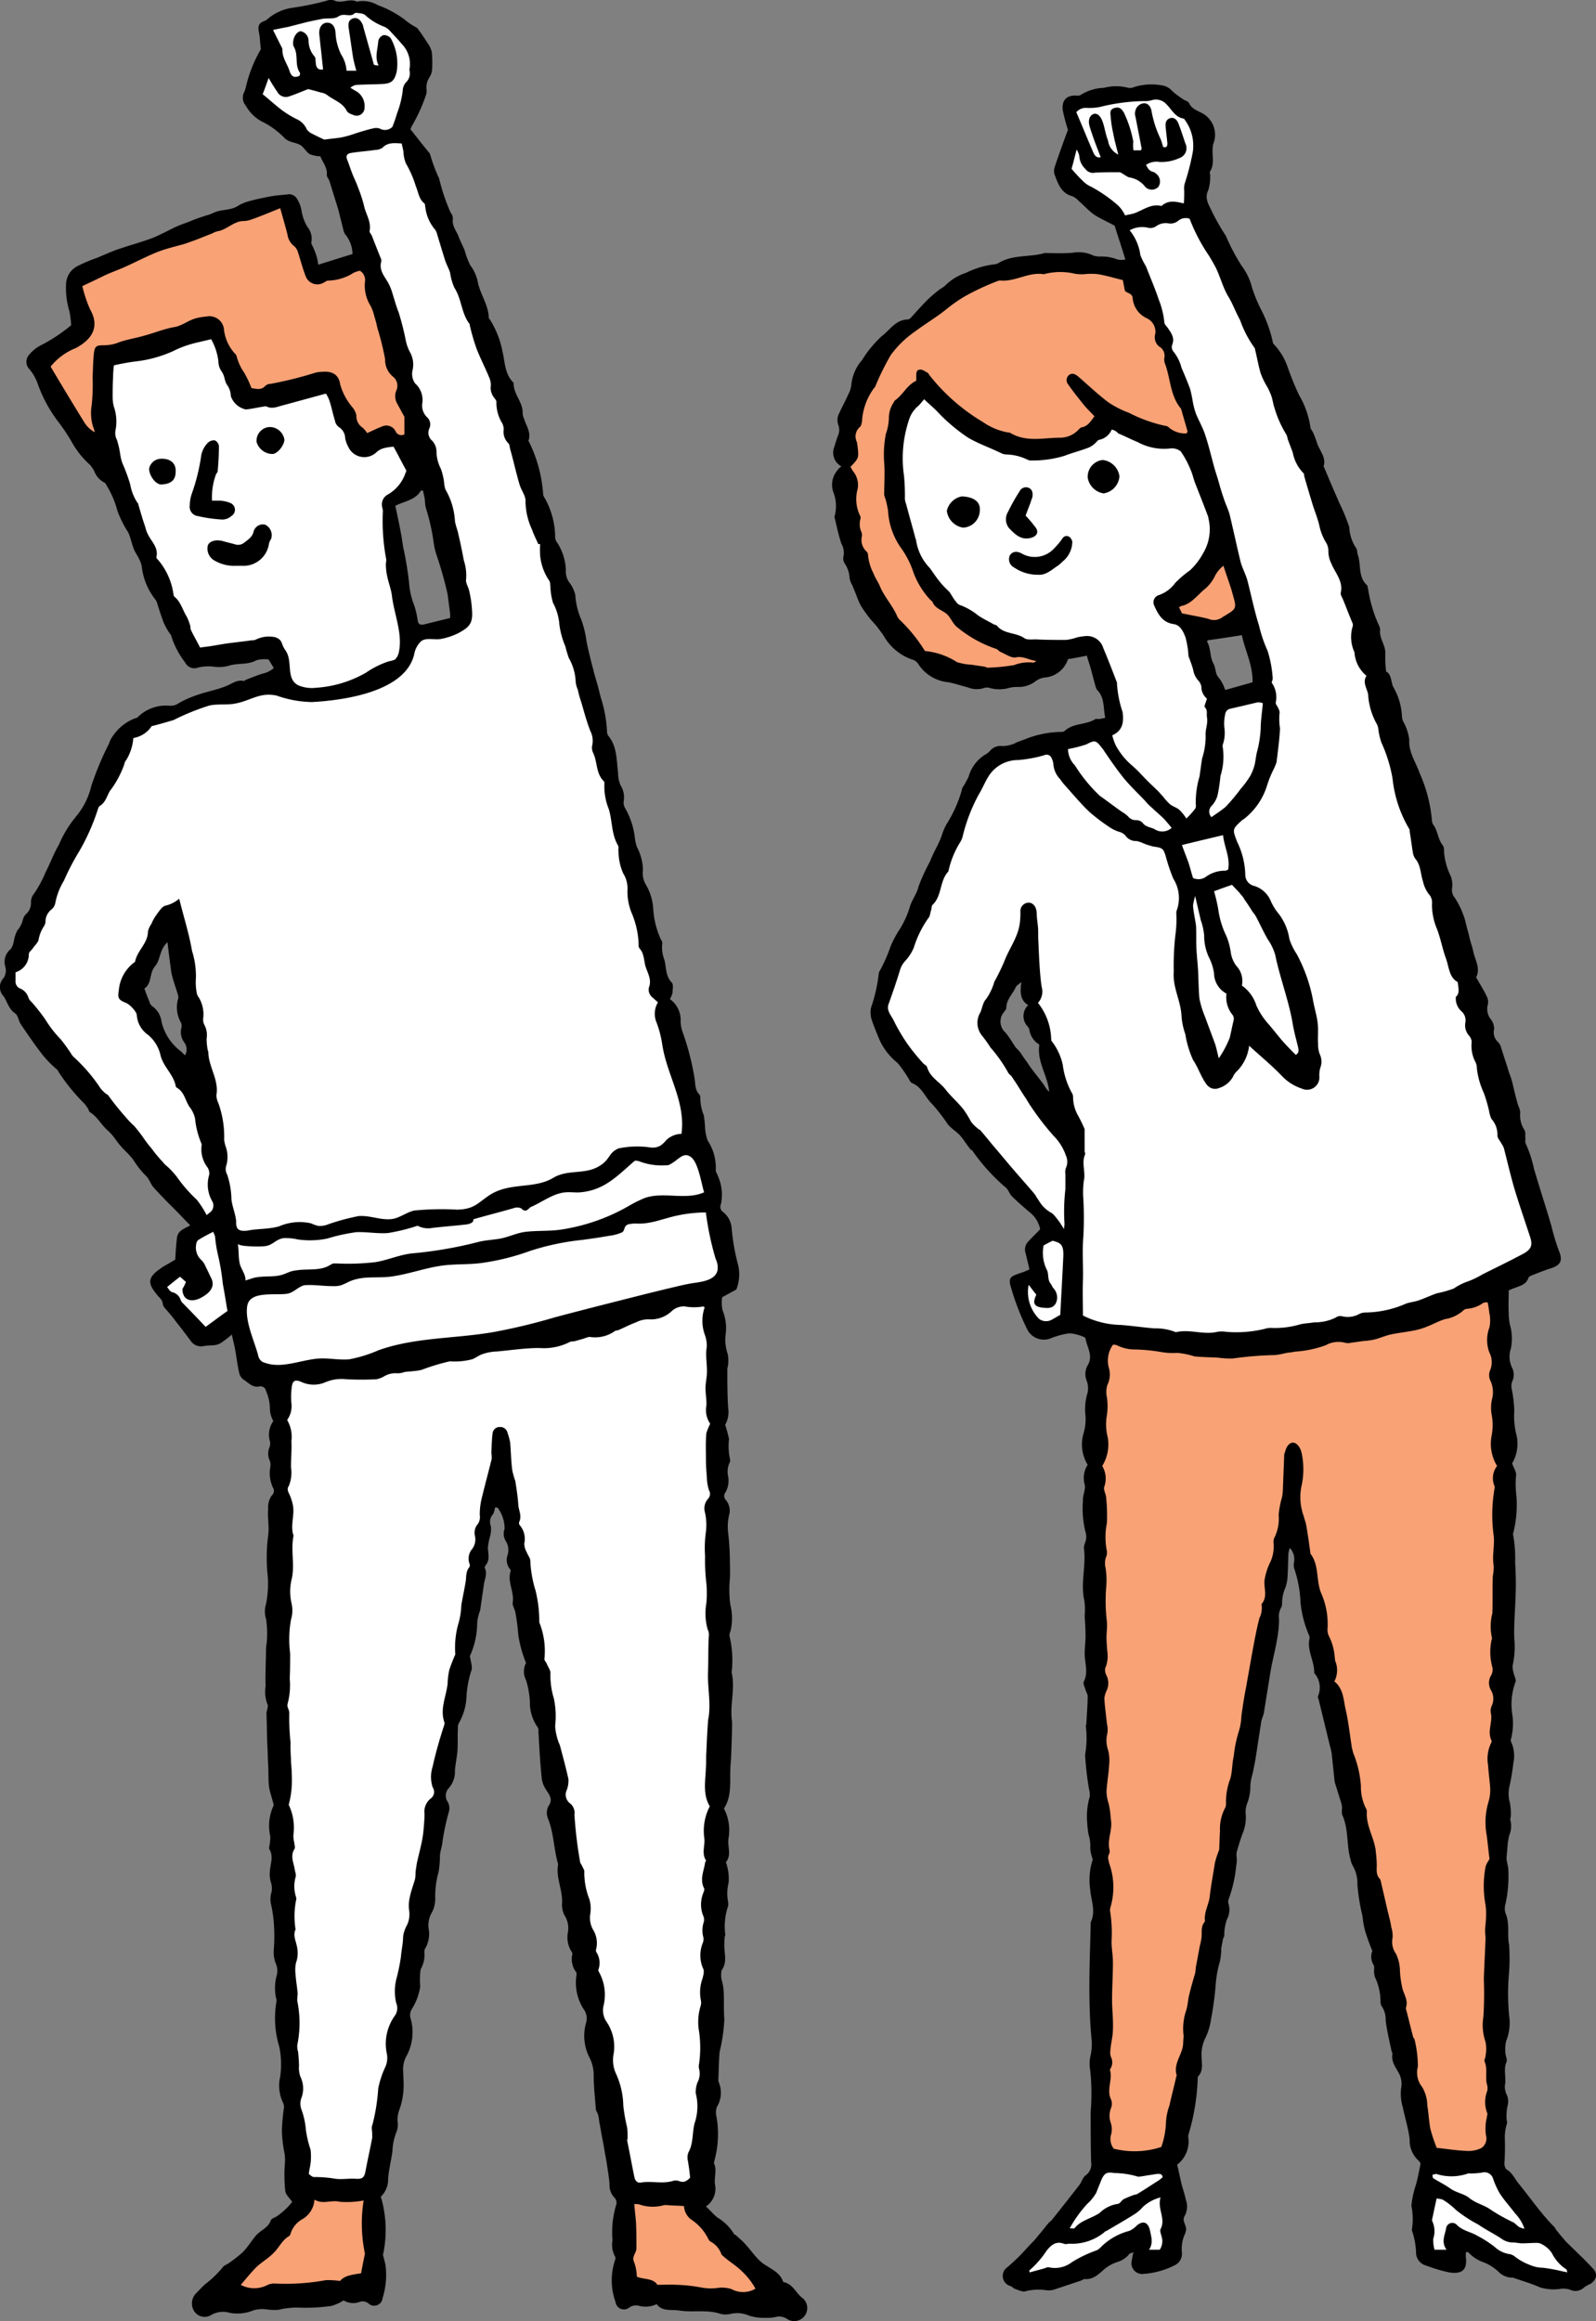 <svg xmlns="http://www.w3.org/2000/svg" width="139.27" height="202.518" viewBox="0 0 139.27 202.518"><rect x="0" y="0" width="139.27" height="202.518" fill="#808080" stroke="none"/><g transform="translate(-234.775 -26.891)"><g transform="translate(234.775 26.891)"><g transform="translate(0 0)"><path d="M235.083,113.805c.336.486.448,1.121,1.009,1.495.262.187.3.635.486.934.635.934,1.27,1.868,1.943,2.728a9.61,9.61,0,0,0,1.046,1.084c.112.112.262.187.3.336a16.743,16.743,0,0,0,2.317,2.84c.075.112.187.262.262.374s.075.262.187.336c.673.411,1.009,1.158,1.607,1.644a5.1,5.1,0,0,1,.71.859,8.21,8.21,0,0,0,.747.859,7.083,7.083,0,0,1,.71.785,7.681,7.681,0,0,0,1.084,1.383c.3.262.411.71.673,1.009.56.635,1.158,1.233,1.756,1.831.486.486.934.971,1.457,1.495-.411.262-1.084.411-1.158,1.084-.075.6-.112,1.158-.149,1.906-.3.187-.71.411-1.084.635-.075.037-.149.112-.262.187-1.2.822-.971,1.383-.187,2.317.187.224.411.374.448.747,0,.149.149.3.262.448a11.627,11.627,0,0,1,.859,1.046c.448.56.9,1.158,1.345,1.756a1.078,1.078,0,0,0,1.084.411c.523-.112,1.121.037,1.607-.336a9.335,9.335,0,0,0,.859-.673c.112.486.224.934.3,1.345.112.635.187,1.308.336,1.943a1.01,1.01,0,0,0,.374.635c.448.262.785.747,1.42.6a.493.493,0,0,1,.56.411,3.87,3.87,0,0,1,.336,1.607,2.348,2.348,0,0,0,.3,1.009,2.033,2.033,0,0,0-.3,1.756.821.821,0,0,1-.037.523,1.482,1.482,0,0,0,.037,1.2,1.2,1.2,0,0,1,.037.523,2.971,2.971,0,0,0,.224,1.794.529.529,0,0,1-.112.71,1.805,1.805,0,0,0-.3,1.158c-.075.785.112,1.532,0,2.317a15.053,15.053,0,0,0-.075,3.176,8.835,8.835,0,0,1-.112,2.8,2.229,2.229,0,0,0,0,1.308,8.035,8.035,0,0,1,0,2.5c0,1.121-.075,2.242-.037,3.363a3.086,3.086,0,0,0,.187,1.644c.037.075-.037.262-.037.374a1.327,1.327,0,0,0-.075.374c.037.9.037,1.831.075,2.728.037.6.037,1.158.075,1.756.037.635,0,1.27.075,1.906.075.486.262.971.411,1.607a4.165,4.165,0,0,0-.3,2.728,2.648,2.648,0,0,1-.037.523c0,.187-.112.448-.037.6.374.635.075,1.27.037,1.906a2.511,2.511,0,0,0,.112,1.046,1.687,1.687,0,0,1,.037.747,2.19,2.19,0,0,0-.075.971,11.913,11.913,0,0,1,.3,2.317,14.364,14.364,0,0,1-.037,1.794,2.679,2.679,0,0,0,.187,1.2,1.567,1.567,0,0,1,.075,1.009,4.115,4.115,0,0,0-.075,1.906.92.92,0,0,1,.037.448,8.518,8.518,0,0,0,.262,3.886,7.72,7.72,0,0,1,.075,2.616,3.4,3.4,0,0,0,.224,2.2,1,1,0,0,1,.112.448,18.254,18.254,0,0,0-.187,2.055,11.472,11.472,0,0,0,.224,1.943,3.534,3.534,0,0,1,.037.9,13.135,13.135,0,0,0,.037,2.429c.037.3.374.6.6.934a5.978,5.978,0,0,1-1.42,1.308c-.149.075-.374.149-.448.3-.224.673-.9.859-1.308,1.345s-.71,1.009-1.158,1.457a12.1,12.1,0,0,1-1.308,1.009,2.714,2.714,0,0,0-.336.187,9.141,9.141,0,0,1-1.607,1.569c-.262.224-.486.486-.747.747a1.267,1.267,0,0,0-.224,1.607,1.086,1.086,0,0,0,1.495.336,2.041,2.041,0,0,1,1.607-.187,3.688,3.688,0,0,0,2.092-.224,2.754,2.754,0,0,1,1.121-.075,4.905,4.905,0,0,0,1.046.037,6.736,6.736,0,0,1,1.943-.187,15.58,15.58,0,0,0,2.653-.149,3.747,3.747,0,0,0,1.084-.486,1.621,1.621,0,0,0,1.457.112.815.815,0,0,1,.71.149.731.731,0,0,0,1.233-.448,6.764,6.764,0,0,0,.262-2.877q-.112-.5-.224-.9a10.2,10.2,0,0,0-.187-5.082,2.085,2.085,0,0,0,.635-1.607c.075-.785.262-1.569.374-2.317a5.181,5.181,0,0,1,.336-1.681,1.675,1.675,0,0,0,.112-.971,2.652,2.652,0,0,1,.187-1.084,6.377,6.377,0,0,0,.336-1.719c.037-.6-.037-1.233-.037-1.831a2.454,2.454,0,0,1,.224-.934,4.357,4.357,0,0,0,.411-3.475,1.006,1.006,0,0,1,.149-.785,5.073,5.073,0,0,0,.71-1.943,6.613,6.613,0,0,1,.037-1.495,2.534,2.534,0,0,0,.336-1.383.679.679,0,0,1,.112-.523,2.517,2.517,0,0,0,.262-1.569,2.2,2.2,0,0,1,.3-1.532,2.552,2.552,0,0,0,.262-1.2,8.049,8.049,0,0,1,.3-2.317,8.747,8.747,0,0,0,.112-1.42c.037-.411.187-.785.224-1.2a20.332,20.332,0,0,1,.56-2.616,1.145,1.145,0,0,0-.112-.859.951.951,0,0,1,.112-1.2,2.154,2.154,0,0,0,.523-1.495c.037-.6.187-1.2.224-1.794.037-.635,0-1.27.037-1.906a.876.876,0,0,1,.075-.448,5.046,5.046,0,0,0,.673-2.317,9.123,9.123,0,0,1,.411-2.242c.149-.3-.037-.785-.112-1.308a7.072,7.072,0,0,0,.635-2.877,4.064,4.064,0,0,1,.262-1.121c.112-.785.224-1.569.336-2.317.075-.448.3-.9.075-1.345-.037-.037,0-.149.037-.224.411-.448.262-.971.224-1.532a4.788,4.788,0,0,1,.187-1.009,2.437,2.437,0,0,0,.075-.9.994.994,0,0,1,.149-1.009c.149-.149.149-.411.224-.635a.474.474,0,0,1,.224.037,3.064,3.064,0,0,1,.6,1.831,1.219,1.219,0,0,0,.112,1.084,1.455,1.455,0,0,1,.149,1.2,1.267,1.267,0,0,0,.149,1.158c.075.075.149.187.112.262-.3.934.336,1.794.187,2.728-.037.262.149.523.224.822a18.631,18.631,0,0,1,.262,2.018,10.815,10.815,0,0,0,.673,2.429,1.612,1.612,0,0,0,0,1.495,7.52,7.52,0,0,1,.336,1.868,3.764,3.764,0,0,0,.673,2.242.56.56,0,0,1,.075.374c.075,1.383.149,2.8.3,4.185a2.465,2.465,0,0,0,.411.971c.3.448.56.822.149,1.383a1.308,1.308,0,0,0,0,1.121c.486,1.27.486,2.653.859,3.923-.224,1.2.448,2.317.336,3.512a1.986,1.986,0,0,0,.3,1.084,2.046,2.046,0,0,1,.224,1.308,2.32,2.32,0,0,0,.262,1.644c.075.112.149.224.112.336a1.861,1.861,0,0,0,.336,1.532c.037.037.037.149.037.224a4.253,4.253,0,0,0,.71,3.139,1.353,1.353,0,0,1,.112,1.084,4.166,4.166,0,0,0,.336,3.064,3.329,3.329,0,0,1,.336,1.457c0,.971.112,1.98.187,2.952,0,.187.149.336.187.486a3.773,3.773,0,0,1,.112.635c.112.56.187,1.084.3,1.644.037.187.075.374.112.6.075.486.187,1.009.262,1.495.075.56.187,1.158.224,1.756a1.548,1.548,0,0,0,.411,1.121.64.64,0,0,1,.149.71,8.28,8.28,0,0,0-.3,3.027,2.1,2.1,0,0,0,.224,1.42.409.409,0,0,1,0,.3,5.589,5.589,0,0,0,.037,3.662.74.74,0,0,0,1.2.486,1.031,1.031,0,0,1,.859-.149,2.211,2.211,0,0,0,1.532-.149c.486.673,1.27.448,1.98.56,1.2.187,2.429-.112,3.624.3a2.03,2.03,0,0,0,.822,0,2.51,2.51,0,0,1,1.644.149,4.355,4.355,0,0,0,1.42.187,3.491,3.491,0,0,0,.9-.075,1.223,1.223,0,0,1,1.009.187,1.138,1.138,0,0,0,1.383-1.794c-.6-.411-.859-1.233-1.644-1.42-.037,0-.112-.037-.112-.075-.336-.934-1.308-1.158-1.98-1.756-.486-.448-.859-1.009-1.308-1.495-.262-.3-.56-.523-.822-.785-.037-.037-.112-.037-.149-.075a4.186,4.186,0,0,0-1.457-1.457c-.336-.262-.635-.635-1.009-.971a1.862,1.862,0,0,0,.785-1.943c-.075-.6.187-1.233-.075-1.794-.037-.075.037-.187.037-.3a8.712,8.712,0,0,0,.149-3.923,1.292,1.292,0,0,1,.075-.747,2.382,2.382,0,0,0,.149-2.13.474.474,0,0,1-.037-.224c.037-.822.037-1.607.112-2.429a15.314,15.314,0,0,0,.411-2.84c-.075-.9,0-1.756-.075-2.653a5.287,5.287,0,0,0-.149-.747,1.815,1.815,0,0,1,0-.9c.486-.673.224-1.383.224-2.092a6.33,6.33,0,0,1,.037-.822c0-.075.075-.149.037-.224a5.53,5.53,0,0,1,.262-2.466v-.3a3.827,3.827,0,0,1,.037-1.719,4.16,4.16,0,0,0-.149-1.495c0-.112-.112-.224-.075-.3.523-.673.075-1.42.224-2.13a4.053,4.053,0,0,0-.411-2.541c.673-1.009.523-2.2.56-3.363,0-.448.075-.9.075-1.345.037-.934.075-1.868.075-2.8V177.1c-.224-1.42.3-2.877-.037-4.3a9.063,9.063,0,0,0-.187-3.176c-.037-.149.075-.336.112-.523a4.882,4.882,0,0,0-.037-2.2,9.881,9.881,0,0,1-.075-1.831,12.633,12.633,0,0,0,.037-1.681,22.649,22.649,0,0,0-.149-2.728,4.509,4.509,0,0,1,.112-1.719,1.45,1.45,0,0,0-.3-1.158.519.519,0,0,1-.037-.71,2.075,2.075,0,0,0,.224-1.345,1.871,1.871,0,0,1,.112-1.2.442.442,0,0,0,.037-.374,5.321,5.321,0,0,1-.075-1.719,12.724,12.724,0,0,0-.336-1.233,2.285,2.285,0,0,0,.262-1.457c-.075-1.121-.075-2.242-.075-3.363,0-.187.075-.336.075-.523a3.036,3.036,0,0,0-.037-.822,3.823,3.823,0,0,1-.187-1.719,4.018,4.018,0,0,0-.262-2.092,2.941,2.941,0,0,1-.037-1.158l1.233-.673a3.581,3.581,0,0,0,.149-2.167,18.653,18.653,0,0,1-.56-3.213,1.973,1.973,0,0,0-.747-1.383.537.537,0,0,1-.187-.673,4.009,4.009,0,0,0-.262-2.466c-.037-.149-.187-.336-.187-.486a4.33,4.33,0,0,0-.71-2.616,3.982,3.982,0,0,1-.224-1.158,9.935,9.935,0,0,0-.112-1.046,3.95,3.95,0,0,1-.3-1.495.449.449,0,0,0-.075-.3c-.448-.448-.336-1.009-.448-1.532a22.827,22.827,0,0,0-1.009-3.886,2.807,2.807,0,0,1-.187-.971,2.244,2.244,0,0,0-.934-1.943,3.15,3.15,0,0,0,.224-.523c0-.336.112-.747-.075-.934-.56-.6-.448-1.308-.635-1.98a2.9,2.9,0,0,1-.187-1.382.491.491,0,0,0-.112-.374,7.508,7.508,0,0,1-.673-2.69,4.7,4.7,0,0,0-.635-2.092,1.984,1.984,0,0,1-.262-1.308,4.462,4.462,0,0,0-.523-1.98,3.965,3.965,0,0,1-.187-.859,6.814,6.814,0,0,0-.822-2.5.95.95,0,0,1-.149-.635,1.981,1.981,0,0,0-.262-1.382,2.556,2.556,0,0,1-.224-1.084c-.149-1.121-.075-2.317-.859-3.251a.753.753,0,0,1-.112-.411,11.434,11.434,0,0,0-.56-2.989l-.224-.9c-.112-.374-.224-.785-.336-1.158-.112-.486-.262-.971-.374-1.495-.112-.448-.224-.9-.3-1.345a8.756,8.756,0,0,0-.448-1.831,6.348,6.348,0,0,1-.523-2.167,2.92,2.92,0,0,0-.523-1.084,1.6,1.6,0,0,1-.3-1.084,4.683,4.683,0,0,0-.785-2.429.783.783,0,0,1-.149-.411,7.013,7.013,0,0,0-.934-3.475.791.791,0,0,1-.112-.262,12.177,12.177,0,0,0-1.233-4.6c-.037-.037-.075-.112-.037-.149.224-.71-.224-1.27-.411-1.906a1.193,1.193,0,0,1-.112-.523c0-.934-.822-1.607-.785-2.578-.785-.747-.747-1.794-.971-2.728a8.065,8.065,0,0,0-1.084-2.765c-.037-.075-.112-.112-.112-.187-.037-1.158-.785-2.092-.971-3.176a3.556,3.556,0,0,0-.635-1.382,6.407,6.407,0,0,1-.486-1.27c-.149-.411-.374-.785-.523-1.2-.187-.523-.6-.934-.523-1.569a.786.786,0,0,0-.187-.56,16.551,16.551,0,0,1-1.009-2.989,14.117,14.117,0,0,1-.785-2.092.318.318,0,0,0-.112-.187c-.523-.635-1.046-1.308-1.607-2.018.037-.075.075-.187.112-.262a14.563,14.563,0,0,0,1.233-2.69A1.188,1.188,0,0,0,272,34.7a1.575,1.575,0,0,1,.262-1.084,1.47,1.47,0,0,0,.224-.785,8.9,8.9,0,0,0-.037-1.42,2.179,2.179,0,0,0-.3-.673l-.673-1.009c-.149-.187-.262-.411-.448-.486a5.151,5.151,0,0,1-.934-.635,9.026,9.026,0,0,0-2.354-1.27,2.576,2.576,0,0,0-1.831-.3c-.635-.336-1.345.224-1.98-.112a1.041,1.041,0,0,0-.673.037,25.173,25.173,0,0,1-2.914.6,4.24,4.24,0,0,0-2.242,1.009.98.98,0,0,1-.336.187c-.411.149-.486.448-.411.859.112.486.112,1.009.187,1.569a11.637,11.637,0,0,0-1.308,3.288,2.107,2.107,0,0,1-.149.448,1.086,1.086,0,0,0,.149,1.2,3.483,3.483,0,0,0,1.569,1.457,7.163,7.163,0,0,1,1.831,1.383c.374.336.822.336,1.233.523.374.149.6.635.934.859a3.176,3.176,0,0,0,.934.187c.187.523.635.971.56,1.644,0,.149.149.3.224.486.262.859.523,1.681.785,2.541L264.751,47a.924.924,0,0,0,.149.336,2.772,2.772,0,0,1,.635,1.719c-.971.3-1.943.6-2.989.934a4.412,4.412,0,0,0-.149-.747,6.744,6.744,0,0,0-.3-.785c-.075-.149-.187-.336-.149-.448a1.632,1.632,0,0,0-.336-1.308,3.832,3.832,0,0,1-.523-1.42,2.776,2.776,0,0,0-.374-1.009.8.8,0,0,0-.9-.411c-.448.037-.9.075-1.345.149-.187.037-.411.075-.6.112-.523.112-1.046.224-1.532.374a3.271,3.271,0,0,0-.822.374c-.673.411-1.457.262-2.13.6a3.18,3.18,0,0,1-.635.224c-.448.149-.9.3-1.345.486-.374.149-.71.262-1.084.411-.747.336-1.457.747-2.2,1.046-.971.374-1.98.635-2.952.971-.673.224-1.308.523-1.943.785a13.332,13.332,0,0,0-1.681.71,1.829,1.829,0,0,0-1.009,1.644,6.934,6.934,0,0,0,.3,2.317,10.432,10.432,0,0,1,.149,1.2,14.2,14.2,0,0,1-2.653,1.756,3.309,3.309,0,0,0-1.046.859.911.911,0,0,0,.037,1.2,4.114,4.114,0,0,1,.747,1.308,12.129,12.129,0,0,0,1.719,3.213,15.678,15.678,0,0,1,1.233,1.831,7.655,7.655,0,0,0,1.607,2.018A2.927,2.927,0,0,1,243,68,1.828,1.828,0,0,0,243.9,69a.67.67,0,0,1,.187.262,8.156,8.156,0,0,1,.934,2.2,9.7,9.7,0,0,0,.934,1.868c.224.448.3.971.486,1.42.112.336.336.6.486.934a2.375,2.375,0,0,1,.224.673,5.653,5.653,0,0,0,1.121,2.765,1.311,1.311,0,0,1,.187.3c.187.6.374,1.2.6,1.794a5.869,5.869,0,0,0,.523.934c.037.075.149.149.149.262a7.391,7.391,0,0,0,1.2,2.279.9.9,0,0,0,1.121.448,3.647,3.647,0,0,1,1.42-.075,3.244,3.244,0,0,0,1.345-.112c.747-.224,1.569-.037,2.317-.448a2.525,2.525,0,0,1,1.084-.075c.149.262.3.486.448.747a2.172,2.172,0,0,1-.971.486c-.486.149-.934.336-1.42.523-.112.037-.187.149-.262.112-.6-.112-1.009.262-1.495.448-.822.336-1.719.486-2.541.785a8.765,8.765,0,0,0-1.607.71,1.2,1.2,0,0,1-.785.224,3.505,3.505,0,0,0-2.728.934.378.378,0,0,1-.262.149,4.108,4.108,0,0,0-1.98,1.569,2.271,2.271,0,0,0-.336.673,26.141,26.141,0,0,0-1.532,3.662,6.533,6.533,0,0,1-1.345,2.69,9.889,9.889,0,0,0-1.495,2.466c-.448.747-.747,1.607-1.158,2.391a10.093,10.093,0,0,1-1.009,1.868,1.173,1.173,0,0,0-.262.785,1.274,1.274,0,0,1-.411.971,1.065,1.065,0,0,0-.3.523,2.243,2.243,0,0,1-.486.934,3.051,3.051,0,0,0-.3.934,1.809,1.809,0,0,1-.262.673,1.425,1.425,0,0,0-.486,1.532,1.208,1.208,0,0,1-.149,1.009A1.147,1.147,0,0,0,235.083,113.805Zm34.189-42.783c.785-.411,1.756-.486,2.242-1.345.075,0,.112.037.187.037.037.262.112.523.149.785a4.118,4.118,0,0,0,.075.673,18.57,18.57,0,0,1,.71,3.176,6.113,6.113,0,0,0,.262,1.046,33.73,33.73,0,0,1,.934,3.325c.075.56.149,1.158.224,1.719v.374c-.785.187-1.532.374-2.279.56-.374.075-.523-.037-.56-.411a7.814,7.814,0,0,0-.3-1.27,6.358,6.358,0,0,1-.411-1.607,28.6,28.6,0,0,0-.56-3.512C269.8,73.451,269.534,72.255,269.272,71.022Zm-21.9,42.11c.673-.411.411-1.345.934-1.943.486-.56.374-1.457,1.084-2.092.112.971.224,1.794.336,2.653l.112.448c.149.523.336,1.046.486,1.569a.646.646,0,0,1-.037.374,2.709,2.709,0,0,0,.224,1.868.778.778,0,0,1,.112.486,1.516,1.516,0,0,0,.262,1.383,1.024,1.024,0,0,1,.037,1.084,2.255,2.255,0,0,1-.3-.3,4.487,4.487,0,0,1-1.756-2.653,1.931,1.931,0,0,0-.822-1.345.635.635,0,0,1-.224-.374C247.675,113.955,247.526,113.581,247.376,113.133Z" transform="translate(-234.775 -26.891)"/><path d="M429.521,80.354a1.915,1.915,0,0,0-.3,1.831,3.353,3.353,0,0,1,.112,2.092c0,.037-.037.112,0,.149.187.747.336,1.532.6,2.279a1.587,1.587,0,0,1,.187,1.009.856.856,0,0,0,.075.673,2.517,2.517,0,0,1,.448,1.345,1.761,1.761,0,0,0,.224.56c.112.262.224.56.336.822a7.584,7.584,0,0,0,.411.971,12.918,12.918,0,0,0,.822,1.158c.224.262.486.523.673.785s.411.523.56.785a4.554,4.554,0,0,0,2.429,1.98.865.865,0,0,1,.523.374,3.514,3.514,0,0,0,2.653,1.607c.56.112,1.121.3,1.681.448a2.083,2.083,0,0,0,1.345.075.841.841,0,0,1,.523-.037,3.12,3.12,0,0,0,1.756,0,3.065,3.065,0,0,1,.822-.075,2.425,2.425,0,0,0,1.495-.523,1.662,1.662,0,0,1,.747-.3,2.323,2.323,0,0,0,2.055-1.607c.523-.075,1.046-.187,1.644-.3.075.3.187.6.262.859.187.635.336,1.27.523,1.906a.6.6,0,0,0,.149.262c.635.673.486,1.569.673,2.391a4.9,4.9,0,0,1-.56.112c-.112,0-.224-.037-.3,0-.822.523-1.906.336-2.653,1.009a.4.4,0,0,1-.262.112,8.64,8.64,0,0,0-3.213.635c-.224.075-.486.187-.71.262a2.622,2.622,0,0,1-1.308.336,1.191,1.191,0,0,0-1.046.411,1.541,1.541,0,0,1-.486.374,3.317,3.317,0,0,0-1.383,1.868c-.075.224-.224.411-.3.6-.112.187-.3.411-.3.6a11.3,11.3,0,0,1-1.345,2.989,6.577,6.577,0,0,0-.336.747c-.262.9-.785,1.644-1.084,2.466a16.7,16.7,0,0,0-1.009,2.2c-.149.673-.635,1.233-.785,1.868a7.994,7.994,0,0,1-.934,1.98,9.246,9.246,0,0,0-.71,1.345,13.614,13.614,0,0,1-.934,2.13.714.714,0,0,0-.112.3,13.507,13.507,0,0,1-.673,2.952,2.117,2.117,0,0,0,.037.971c.187.6.448,1.2.673,1.756a5.525,5.525,0,0,0,1.607,2.092,9.784,9.784,0,0,1,.859,1.2c.149.187.224.486.411.56.859.336,1.121,1.233,1.756,1.831a16.33,16.33,0,0,1,1.383,1.794c.3.336.71.6,1.009.9a6.38,6.38,0,0,1,.411.523c.187.262.336.486.523.71.037.075.149.075.187.149a16.933,16.933,0,0,0,2.914,3.213c.224.187.3.523.523.747.486.486,1.009.934,1.532,1.383a2.458,2.458,0,0,1,.934,1.495c-.336.374-.71.71-1.046,1.084a1.006,1.006,0,0,0-.224,1.009c.112.448.224.9.336,1.42-.187.075-.411.187-.635.262a5.449,5.449,0,0,0-.71.262c-.374.187-.411.374-.336.785a21.545,21.545,0,0,0,1.532,4,1.623,1.623,0,0,0,1.98.71,6.737,6.737,0,0,1,1.644-.448,3.566,3.566,0,0,1,1.308.336.168.168,0,0,1,.112.112c.112.747.673,1.457.224,2.279a1.57,1.57,0,0,0-.149,1.345,1.863,1.863,0,0,1,.037,1.345,4.852,4.852,0,0,0-.112,1.794,4.521,4.521,0,0,1-.187,1.569,3.4,3.4,0,0,0,.374,2.69,2.1,2.1,0,0,0-.262,1.719c.112.411-.187.934-.149,1.42a8.287,8.287,0,0,0,.262,2.877,1.394,1.394,0,0,1-.037.673,2.753,2.753,0,0,0-.149.523c.224,1.532-.3,3.064.037,4.6a5.713,5.713,0,0,1,.037,1.383c.037.6.075,1.158.075,1.756,0,.523-.075,1.009-.075,1.532,0,.822.336,1.607-.075,2.429-.075.187.075.486.149.71.037.187.187.374.187.56,0,.785-.075,1.569-.112,2.354,0,.112-.075.262-.037.374a8.513,8.513,0,0,1-.075,2.391,26.43,26.43,0,0,0,.336,2.952,2.184,2.184,0,0,1,.075.673,6.247,6.247,0,0,0-.224,2.354,7.7,7.7,0,0,0,.112.971,3.193,3.193,0,0,1,.149,1.2,3.3,3.3,0,0,0,.224.971,5.76,5.76,0,0,0-.224,2.653c.075.934.486,1.831.075,2.765a.728.728,0,0,0-.037.3c-.037,1.756-.112,3.512-.112,5.268,0,1.569.037,3.1.187,4.671a4.542,4.542,0,0,1-.075,1.42,3.284,3.284,0,0,0-.037,1.345,19.177,19.177,0,0,1,.037,3.587c0,1.457,0,2.914.037,4.372a1.191,1.191,0,0,1-.486,1.2c-.262.187-.336.6-.56.859-.785,1.009-1.569,2.018-2.354,2.989-.112.149-.262.224-.374.374-.224.262-.411.523-.635.785s-.448.56-.673.785c-.411.411-.785.859-1.2,1.27-.336.336-.673.635-1.009.934a.916.916,0,0,0,.224,1.644c.149.037.3.224.448.262.3.112.71.3.934.187a4.837,4.837,0,0,1,1.794-.075,1.618,1.618,0,0,0,.6-.037l2.354-.785c.149-.037.3-.187.411-.149.747.037,1.2-.448,1.719-.9a3.572,3.572,0,0,1,1.121-.6,2.1,2.1,0,0,0,1.009-.673c.037-.075.187-.075.374-.187-.075.3-.112.523-.149.747a.939.939,0,0,0,1.046,1.158,7.133,7.133,0,0,0,2.765-.785,1.107,1.107,0,0,0,.56-1.121,3.151,3.151,0,0,1,.3-1.644c.037-.037,0-.112.037-.149.187-.486-.411-.9-.075-1.383a1.711,1.711,0,0,0,.075-1.42c-.075-.411-.224-.822-.336-1.233-.149-.6-.262-1.2-.411-1.794a2.546,2.546,0,0,0,.971-2.391.729.729,0,0,1,.037-.3,19.1,19.1,0,0,0,.785-4.783c0-.075,0-.187.037-.224.486-.523.3-1.121.3-1.756a3.268,3.268,0,0,1,.374-1.681,5.548,5.548,0,0,0,.448-1.532,28.018,28.018,0,0,0,.411-3.027,9.488,9.488,0,0,1,.374-2.055,5.7,5.7,0,0,0,.112-1.121c.037-.262.112-.56.149-.822.037-.112.112-.187.112-.3a4.289,4.289,0,0,1,.224-1.383,1.8,1.8,0,0,0,.149-1.383.637.637,0,0,1,0-.374,11.651,11.651,0,0,0,.673-2.952,2.574,2.574,0,0,0,.037-.747,1.8,1.8,0,0,1,0-.448c.187-.6.336-1.158.56-1.719a3.523,3.523,0,0,0,.224-1.644,2.086,2.086,0,0,1,.112-.822,4.138,4.138,0,0,0,.3-1.644,4.46,4.46,0,0,1,.187-.971c.112-.523.224-1.046.3-1.569l.448-2.914c.037-.336.224-.635.262-.971l.56-3.475c.149-.934.411-1.831.56-2.765a9.812,9.812,0,0,0,.187-1.831,1.542,1.542,0,0,1,.187-1.009.7.7,0,0,0,.075-.3,3.492,3.492,0,0,1,.3-1.457,3.709,3.709,0,0,0,.187-1.121c.037-.635.037-1.27.075-1.906a3.616,3.616,0,0,1,.112-.411,1.442,1.442,0,0,1,.374,1.233,1.232,1.232,0,0,0,0,.523,10.309,10.309,0,0,1,.56,2.989,9.618,9.618,0,0,0,.747,2.877.422.422,0,0,1,.037.3c-.224,1.046.448,1.98.411,2.989a1.9,1.9,0,0,1,.336,2.018.247.247,0,0,0,.037.224l1.009,4.148a4.346,4.346,0,0,1,.149.673l.224,2.13a1.876,1.876,0,0,0,.075.448l.56,1.794a1.82,1.82,0,0,1,.037.448,1.794,1.794,0,0,0,0,.448c.6,1.27.374,2.653.747,3.961a2.106,2.106,0,0,0,.149.448,3.039,3.039,0,0,1,.448,1.719,17.753,17.753,0,0,0,.448,2.765,7.553,7.553,0,0,0,.224,1.27,17.228,17.228,0,0,0,.635,1.756,1.346,1.346,0,0,0,.112,1.233c.075.112.037.3.037.448a1.645,1.645,0,0,0,.075.6,5,5,0,0,1,.486,2.2.784.784,0,0,0,.149.411,2.068,2.068,0,0,1,.3,1.158c.112.934.336,1.831.523,2.728,0,.037.075.112.075.149-.149.747.3,1.233.6,1.831a1.93,1.93,0,0,1,.149,1.233,4.11,4.11,0,0,0,.149,1.644c.187.934.486,1.831.6,2.8a2.359,2.359,0,0,0,.785,1.868c.075.075.187.224.149.336-.112.56-.224,1.158-.374,1.719a8.382,8.382,0,0,0-.411,1.868,5.832,5.832,0,0,1,.037,2.13,6.669,6.669,0,0,1,.374,2.092,1.191,1.191,0,0,0,.9,1.009,12.954,12.954,0,0,0,2.055.6c1.084.149,1.532-.262,1.383-1.383v-.374a1.619,1.619,0,0,0,.187-.037,3.376,3.376,0,0,0,1.457.934,4.139,4.139,0,0,1,1.2.785,1.75,1.75,0,0,0,1.158.523.474.474,0,0,1,.224.037c.747.262,1.532.486,2.279.822a4.172,4.172,0,0,0,1.794.112,1.819,1.819,0,0,1,.785.075,1.089,1.089,0,0,0,1.233-.187,2.383,2.383,0,0,1,.523-.3c.56-.336.71-.9.262-1.345-.747-.822-1.569-1.569-2.354-2.354-.262-.3-.523-.6-.785-.934-.112-.112-.149-.262-.262-.374-1.158-1.158-2.055-2.5-3.1-3.774-.336-.411-.523-.9-1.009-1.2-.149-.075-.224-.336-.224-.56a21.69,21.69,0,0,0,.037-2.2,3.88,3.88,0,0,1,.187-1.27c.037-.149-.037-.3-.037-.448a4.935,4.935,0,0,1,.075-1.046,1.448,1.448,0,0,0-.037-.971,1.652,1.652,0,0,1-.187-.822c.149-.71-.149-1.42.149-2.092.075-.149-.037-.411-.075-.6a3.166,3.166,0,0,1,.037-1.2,4.277,4.277,0,0,0,.262-2.242,20.212,20.212,0,0,1-.037-3.363,17.6,17.6,0,0,0,.037-2.8c-.187-.9.075-1.831-.3-2.728a1.278,1.278,0,0,1-.037-.747,11.419,11.419,0,0,0,.262-3.176c-.037-.336-.149-.635-.149-.934l.112-1.345c.037-.187.075-.411.112-.6a2.074,2.074,0,0,0,.112-1.345c-.037-.112.037-.262.037-.374a5.656,5.656,0,0,0-.075-1.121,2.9,2.9,0,0,1-.037-1.495,18.933,18.933,0,0,0,.336-2.018,2.968,2.968,0,0,0-.149-1.719c-.037-.075-.112-.224-.075-.3a5.4,5.4,0,0,0,.112-2.317,5.615,5.615,0,0,1,.3-2.728c.075-.187-.112-.486-.149-.71a2.3,2.3,0,0,1-.112-.673,7.543,7.543,0,0,0,.149-2.429c-.037-1.2.075-2.391.112-3.587a27.275,27.275,0,0,0-.037-3.027,10.979,10.979,0,0,0-.187-2.466,9.967,9.967,0,0,0,.3-3.325,8.745,8.745,0,0,1-.037-1.719c.075-.336-.187-.71-.336-1.121a3.41,3.41,0,0,0,.336-2.653,6.727,6.727,0,0,1-.149-1.943,11.047,11.047,0,0,0-.224-1.906,1.2,1.2,0,0,1,.037-.635,1.343,1.343,0,0,0,0-1.2,2.2,2.2,0,0,1-.112-1.681,4.257,4.257,0,0,0-.075-2.055,4.982,4.982,0,0,1-.112-1.046c-.037-.635,0-1.27,0-1.98.112-.037.336-.149.56-.224.486-.187.971-.3,1.158-.859.037-.112.187-.187.3-.224.56-.224,1.121-.448,1.719-.635.859-.3.971-.71.635-1.532a19.373,19.373,0,0,1-.635-2.092c-.037-.187-.112-.336-.149-.523-.448-1.495-.934-2.989-1.383-4.521a10.518,10.518,0,0,0-.71-2.167c-.075-.112-.037-.3-.037-.448-.037-.262.037-.56-.075-.747a2.349,2.349,0,0,1-.374-1.569,2.174,2.174,0,0,0-.187-.6c-.187-.635-.336-1.27-.486-1.906a6.834,6.834,0,0,0-.3-.934c-.224-.747-.486-1.495-.71-2.242a1.093,1.093,0,0,0-.262-.448,1.127,1.127,0,0,1-.336-1.121,1.345,1.345,0,0,0-.262-.822,1.439,1.439,0,0,1-.3-1.27,1.046,1.046,0,0,0-.075-.747c-.262-.56-.6-1.084-.934-1.681.411-.785-.112-1.532-.262-2.317-.075-.336-.187-.635-.262-.934-.075-.262-.112-.486-.187-.747-.149-.486-.224-1.009-.411-1.457a6.987,6.987,0,0,0-.747-1.495,1.018,1.018,0,0,1-.224-.859,2.061,2.061,0,0,0-.187-1.158,5.564,5.564,0,0,1-.523-2.055.876.876,0,0,0-.075-.448c-.448-.523-.448-1.233-.822-1.794a.671.671,0,0,1-.149-.336,12.8,12.8,0,0,0-1.084-4.222c-.336-.971-.971-1.794-.9-2.914a4.324,4.324,0,0,0-.523-1.569,1.424,1.424,0,0,1-.112-.374,5.631,5.631,0,0,0-.785-2.69c-.187-.486-.149-1.084-.6-1.308a10.793,10.793,0,0,1-.075-1.495c.075-.785-.56-1.383-.448-2.167a1.154,1.154,0,0,0-.075-.3,11.85,11.85,0,0,1-.971-3.213c-.037-.112-.037-.3-.112-.374-.785-.71-.486-1.756-.785-2.616-.075-.187-.037-.448-.149-.6a3.554,3.554,0,0,1-.6-1.831,16.467,16.467,0,0,0-.859-2.092c-.187-.448-.411-.934-.6-1.382-.262-.6-.486-1.158-.747-1.756,0-.037-.037-.037-.037-.075.262-.822-.411-1.42-.6-2.13a8.159,8.159,0,0,0-.336-.859c-.075-.149-.224-.3-.224-.486a7.685,7.685,0,0,0-.971-2.728c-.374-.785-.673-1.532-.971-2.354a5.446,5.446,0,0,0-1.233-2.092.4.4,0,0,1-.112-.262,11.39,11.39,0,0,0-1.084-2.914,14.379,14.379,0,0,1-.71-1.756,5.252,5.252,0,0,0-.9-1.906,17.5,17.5,0,0,1-1.383-2.616,19.905,19.905,0,0,1-1.2-2.092c-.262-.6-.71-1.158-.336-1.906A3.919,3.919,0,0,0,462.1,54.5c0-.112-.075-.224,0-.3.411-.673.149-1.382.224-2.092a1.327,1.327,0,0,1,.075-.374,2.124,2.124,0,0,0-1.009-2.616c-.411-.224-.9-.374-1.121-.859-.075-.187-.374-.224-.56-.374a8.017,8.017,0,0,1-.9-.673,1.485,1.485,0,0,0-.971-.523,5.043,5.043,0,0,0-2.354.149.859.859,0,0,1-.523.075,4.116,4.116,0,0,0-2.13,0,4.027,4.027,0,0,0-2.055.635c-.112.075-.3.037-.448.037-.785,0-1.2.448-1.084,1.308a16.131,16.131,0,0,0,.448,1.681c-.374,1.009-.785,2.13-1.158,3.251a1.037,1.037,0,0,0,0,.673c.3.785.56,1.607,1.532,1.868a1.679,1.679,0,0,1,.6.448c.448.374.822.822,1.308,1.158.56.374,1.2.635,1.794.971.3.971.635,1.943.934,2.952a2.028,2.028,0,0,1-.673,0,3.755,3.755,0,0,0-1.569-.262,2.206,2.206,0,0,1-.523-.075,2.949,2.949,0,0,0-1.794-.262c-.747.075-1.532.037-2.279.037-.075,0-.149-.037-.224,0-1.308.374-2.765.112-4,.859a.714.714,0,0,1-.3.112,7.652,7.652,0,0,0-2.541.747,4.636,4.636,0,0,0-1.868,1.158,4.663,4.663,0,0,1-.448.3,12.962,12.962,0,0,0-1.084.934c-.486.486-.971,1.046-1.457,1.569a.4.4,0,0,1-.262.112c-1.046.037-1.532.934-2.242,1.457a10.045,10.045,0,0,0-1.719,2.092,3.806,3.806,0,0,0-.934,2.2,2.162,2.162,0,0,1-.262.785c-.262.6-.6,1.2-.859,1.794a1.237,1.237,0,0,0,0,.9,1.232,1.232,0,0,1-.037.9,9.011,9.011,0,0,0-.3.934,1.354,1.354,0,0,0,.6,1.756A1.357,1.357,0,0,0,429.521,80.354Zm32.358,14.759c1.084-.149,2.055-.3,2.989-.448.262,1.308.971,2.616.934,4.11-.785.224-1.569.448-2.391.673a3.2,3.2,0,0,0-.6-1.121c-.262-.3-.224-.822-.411-1.158-.336-.6-.224-1.27-.523-1.868C461.8,95.262,461.879,95.15,461.879,95.113ZM448.054,134.5a1.817,1.817,0,0,1-.411-.523c-.336-.486-.71-.934-1.046-1.383-.075-.112-.149-.187-.224-.3-.262-.411-.56-.785-.822-1.2a4.48,4.48,0,0,0-.411-.448c-.3-.448-.56-.9-.9-1.308a1.28,1.28,0,0,1-.187-1.719c.112-.149.262-.3.262-.448,0-.71.56-1.2.822-1.794.037-.112.224-.224.486-.448-.112.9-.112,1.569.6,2.018a1.309,1.309,0,0,0-.037,1.868.671.671,0,0,1,.149.336,1.813,1.813,0,0,0,.859,1.233C446.971,131.917,447.942,133.113,448.054,134.5Z" transform="translate(-356.501 -39.249)"/><path d="M284.023,95.327c-.187-.448-.411-.859-.56-1.308a5.935,5.935,0,0,1-.56-2.429c.037-.486-.374-.971-.523-1.495-.3-1.009-.523-2.055-.822-3.1-.037-.149-.037-.374-.149-.486a1.4,1.4,0,0,1-.411-1.2,1.193,1.193,0,0,0-.112-.523,3.411,3.411,0,0,1-.523-1.906c0-.112-.112-.224-.187-.336a1.384,1.384,0,0,1-.3-1.084,1.619,1.619,0,0,0-.149-.71c-.336-.822-.747-1.607-1.084-2.466a18.6,18.6,0,0,1-.6-2.055.225.225,0,0,0-.037-.149c-.71-.934-.673-2.167-1.308-3.139a4.826,4.826,0,0,1-.374-1.308c-.112-.374-.336-.747-.448-1.121-.224-.71-.448-1.457-.673-2.2a1.158,1.158,0,0,0-.224-.486,3.637,3.637,0,0,1-.822-1.943c-.037-.112,0-.224-.075-.3-.486-.374-.523-.971-.747-1.495a9.34,9.34,0,0,0-.859-1.98,2.882,2.882,0,0,1-.224-1.046c-.037-.224-.112-.486-.149-.71-.635-.037-1.233-.112-1.681.374a1.158,1.158,0,0,1-.635.187c-.71.112-1.42.149-2.092.262-.411.075-.486.262-.336.635s.262.747.411,1.121c.149.411.374.822.523,1.27a11.532,11.532,0,0,1,.523,1.607c.149.71.635,1.345.486,2.167-.037.112.112.262.187.411.262.673.523,1.345.785,1.98a.422.422,0,0,1,.037.3c-.187.71.224,1.2.56,1.756a4.465,4.465,0,0,1,.411.971c.187.6.336,1.158.56,1.719a24.117,24.117,0,0,1,.6,2.354,3.728,3.728,0,0,0,.374,1.084,2.18,2.18,0,0,1,.224,1.607,1.44,1.44,0,0,0,.224,1.121A1.941,1.941,0,0,1,273.9,83a1.4,1.4,0,0,0,.411,1.233.847.847,0,0,1,.187,1.009.911.911,0,0,0,.262,1.046,1.383,1.383,0,0,1,.374.971,3.373,3.373,0,0,0,.374,1.457,5.123,5.123,0,0,1,.3,1.308,2.154,2.154,0,0,0,.112.523,6.121,6.121,0,0,1,.822,2.69c.037.411.224.785.3,1.2.187.785.336,1.532.486,2.317a4.062,4.062,0,0,1,.187,1.644c-.037.3.187.635.262.934a9.9,9.9,0,0,1,.262,1.794c.075,1.121-.262,1.42-1.121,1.906a5.574,5.574,0,0,1-1.681.56c-.486.075-1.233-.149-1.644.187a2.056,2.056,0,0,0-.6,1.121c-.747,3.288-6.128,4.035-8.93,4.185a9.644,9.644,0,0,1-3.064-.56c-1.532-.336-2.317.486-3.736.71-.71.112-1.42,0-2.13.149a20.45,20.45,0,0,0-3.139,1.27c-.112.037-1.906.56-1.906.523a2.375,2.375,0,0,1-1.607,1.046,4.274,4.274,0,0,1-.635,1.943.671.671,0,0,0-.149.336,8.469,8.469,0,0,1-1.27,2.354c-.262.448-.374,1.009-.9,1.308a.816.816,0,0,0-.112.187,18.6,18.6,0,0,1-1.644,3.736,21.069,21.069,0,0,0-1.345,2.578,5.962,5.962,0,0,0-.747,1.906.947.947,0,0,1-.374.635,1.355,1.355,0,0,0-.486.934.858.858,0,0,1-.149.523,2.949,2.949,0,0,0-.448,1.121c-.037.262-.3.486-.486.747-.112.187-.374.374-.374.523a1.636,1.636,0,0,1-1.158,1.607v.747a.654.654,0,0,0,.411.673,1.238,1.238,0,0,1,.71.785.854.854,0,0,0,.262.374,16.24,16.24,0,0,1,1.233,1.569,9.644,9.644,0,0,0,1.308,1.681,14.859,14.859,0,0,1,.9,1.233,1.311,1.311,0,0,0,.3.374,14.685,14.685,0,0,1,2.317,2.728,3.523,3.523,0,0,0,.374.374c.075.075.187.112.262.187a23.367,23.367,0,0,0,1.495,1.868,8.156,8.156,0,0,0,.785.822c.262.3.486.6.71.9a11.785,11.785,0,0,0,.822,1.084,11.633,11.633,0,0,0,.859,1.046c.112.112.187.224.3.336a6.683,6.683,0,0,1,1.009,1.046,12.834,12.834,0,0,0,1.756,2.018,7.589,7.589,0,0,1,.859,1.345c.149-.149.374-.262.486-.448a.8.8,0,0,0,.037-.71,2.919,2.919,0,0,1-.3-2.354.936.936,0,0,0-.187-.71,2.576,2.576,0,0,1-.486-1.719c0-.112.037-.224,0-.3a7.361,7.361,0,0,1-.56-2.2,2.533,2.533,0,0,0-.486-1.009c-.374-.56-.448-1.308-1.121-1.681-.037-.037-.075-.075-.075-.112-.187-1.046-1.121-1.719-1.345-2.765a3.185,3.185,0,0,0-1.121-1.756,2.271,2.271,0,0,1-.934-1.681c0-.3-.635-.971-.971-1.084-.635-.262-.71-.411-.6-1.084a3.4,3.4,0,0,1,1.383-2.466.037.037,0,0,0,.037-.037c.187-.971,1.121-1.607,1.121-2.616a1.778,1.778,0,0,1,.3-.673,3.908,3.908,0,0,1,.486-.859c.224-.3.486-.71.785-.747a2.847,2.847,0,0,0,1.158-.6c.374,1.532.859,3.027,1.121,4.559a7.265,7.265,0,0,1,.336,2.391,4.845,4.845,0,0,0,.075,1.27.829.829,0,0,0,.187.411,2.865,2.865,0,0,1,.374,1.831.95.95,0,0,0,.112.56,1.9,1.9,0,0,1,.187,1.2,4.981,4.981,0,0,0,.112,1.046c0,.037.037.037.037.075,0,1.308.934,2.429.71,3.774a1.465,1.465,0,0,0,.149.673,8.61,8.61,0,0,1,.523,3.251,3.317,3.317,0,0,0,.112.523,2.713,2.713,0,0,1,.075,1.719.956.956,0,0,0,.075.785,7.136,7.136,0,0,1,.374,2.167c.075.673.374,1.308.411,1.943a1.187,1.187,0,0,0,.075.523c.149.3.56.3.9.262.934-.187,1.831-.112,2.765-.374a4.523,4.523,0,0,1,2.8-.262,3.179,3.179,0,0,0,.635.224,2.069,2.069,0,0,0,.673-.075,18.814,18.814,0,0,1,2.84-.785c1.009-.075,1.906.374,2.877.262.673-.075,1.308-.6,1.98-.747a24.861,24.861,0,0,1,3.736-.075c1.569-.037,1.831-.635,2.952-1.345,1.756-1.046,3.774-.448,5.418-1.42,1.42-.859,2.989-.149,4.372-1.27.6-.486.56-.971,1.345-1.308a8.041,8.041,0,0,1,2.84-.075,1.411,1.411,0,0,0,.785-.149,2.183,2.183,0,0,0,.523-.486,1.993,1.993,0,0,1,1.345-.56c.374-2.84-1.27-5.082-1.681-7.809a9.11,9.11,0,0,0-.523-1.98,1.92,1.92,0,0,1,.149-1.681c-.149-.149-.3-.262-.448-.411a.858.858,0,0,1-.336-.9c.262-.673-.112-1.233-.3-1.831-.149-.523-.112-1.121-.523-1.569a.4.4,0,0,1-.075-.3,7.634,7.634,0,0,0-.6-2.765,4.853,4.853,0,0,1-.374-2.092,2.419,2.419,0,0,0-.374-1.383,4.856,4.856,0,0,1-.411-1.906c-.037-.187.037-.374-.037-.523-.6-1.009-.486-2.167-.822-3.213a5.3,5.3,0,0,1-.374-2.167c0-.075,0-.187-.037-.224-.71-.673-.56-1.681-.934-2.466a1.046,1.046,0,0,1-.075-.747,1.9,1.9,0,0,0-.187-1.2c-.336-.859-.56-1.756-.822-2.616a7.375,7.375,0,0,1-.262-.971,2.269,2.269,0,0,1-.187-.673,4.523,4.523,0,0,0-.6-2.092,10.3,10.3,0,0,1-.3-1.009,7.256,7.256,0,0,1-.523-1.906,4.707,4.707,0,0,0-.56-1.906,5.648,5.648,0,0,1-.224-1.42c-.037-.187,0-.374-.112-.523a4.614,4.614,0,0,1-.785-2.2,8.415,8.415,0,0,1,0-.971C284.06,95.29,284.06,95.29,284.023,95.327Z" transform="translate(-237.046 -47.833)" fill="#fff"/><path d="M301.95,375.446a4.629,4.629,0,0,1,.411,2.616,2.069,2.069,0,0,0,.075.673c0,.187.112.448,0,.6-.374.6-.037,1.2.037,1.756.037.224.149.486.075.673a2.986,2.986,0,0,0,.037,1.719c0,.037.037.112.037.149a7.245,7.245,0,0,0-.075,2.69c-.262.56.075,1.084.149,1.644a2.469,2.469,0,0,1-.112,1.27,3.015,3.015,0,0,0-.037,1.009c.037.6.149,1.158.187,1.719a3.212,3.212,0,0,0-.037.6,9.536,9.536,0,0,1,0,3.849,1.645,1.645,0,0,0,.075.6c.037.411.075.822.075,1.233a2.371,2.371,0,0,0,.112.9,2.355,2.355,0,0,1,.075,1.943,1.448,1.448,0,0,0,.037.971,6.727,6.727,0,0,1,.374,1.719,9.236,9.236,0,0,0,.411,1.756,4.9,4.9,0,0,1-.112,1.794c0,.112-.037.187-.037.336.149.112.3.262.448.262a10.5,10.5,0,0,1,1.868.149c.56.075,1.158-.037,1.756,0,.56.037.747-.075.859-.6.187-1.009.411-1.98.6-2.989a5.264,5.264,0,0,0-.037-.747.948.948,0,0,1,.075-.448,17.288,17.288,0,0,0,.486-3.1,8.073,8.073,0,0,1,.6-1.831,1.913,1.913,0,0,0,.149-1.2,4.193,4.193,0,0,1,.71-3.326,1.142,1.142,0,0,0,.112-1.084,4.4,4.4,0,0,1,.037-2.2,16.526,16.526,0,0,0,.374-1.868c.037-.56.187-1.121.187-1.719a2.682,2.682,0,0,1,.336-1.009,2.208,2.208,0,0,0,.187-1.308,3.235,3.235,0,0,1,.075-1.2c.112-.523.3-1.009.448-1.532a3.215,3.215,0,0,0,.037-.6c.037-.262.075-.486.112-.747.112-.523.262-1.084.374-1.607a9.342,9.342,0,0,0,.224-1.42c.037-.411.075-.859.075-1.308a1.458,1.458,0,0,1,.56-1.345.714.714,0,0,0,.149-.971,2.939,2.939,0,0,1,0-1.794c.262-1.2.6-2.354.971-3.512a1.156,1.156,0,0,0,.075-.3c-.448-1.2.149-2.317.262-3.438a6.158,6.158,0,0,1,.149-1.2,13.692,13.692,0,0,1,.523-1.345,7.642,7.642,0,0,1,.3-2.8,6.561,6.561,0,0,0,.224-1.495c.112-.673.262-1.345.374-2.018.075-.448,0-.934.336-1.308a.4.4,0,0,0,0-.3,1.3,1.3,0,0,1,.262-1.308,1.415,1.415,0,0,0,.224-1.084,1.159,1.159,0,0,1,.262-1.084,1.113,1.113,0,0,0,.149-.785,6.225,6.225,0,0,1,.224-1.644c.262-1.084.56-2.167.822-3.251a2.648,2.648,0,0,0-.037-.523c.037-.56.037-1.121.112-1.681a.618.618,0,0,1,.635-.56.648.648,0,0,1,.673.523,5.283,5.283,0,0,1,.224.822c.075.822.075,1.607.187,2.429a6.813,6.813,0,0,0,.262.934c.112.71.224,1.42.262,2.092.037.486.336.971.075,1.495a.31.31,0,0,0,.075.3,1.833,1.833,0,0,1,.374,1.569,1.57,1.57,0,0,0,.224.785c.075.224.3.486.3.71a10.085,10.085,0,0,0,.448,2.578,11.13,11.13,0,0,1,.336,2.728v.075a6.74,6.74,0,0,1,.448,3.213c0,.149.187.3.224.448.112.262.336.56.3.822a6.909,6.909,0,0,0,.3,2.167,7.361,7.361,0,0,1,.112,2.391,4.812,4.812,0,0,0,.411,1.681c.262.971.523,1.943.747,2.952a2.289,2.289,0,0,1-.149.971.943.943,0,0,0,.3,1.158,1.051,1.051,0,0,1,.374.971,36.725,36.725,0,0,0,.486,4.073c0,.149.112.262.187.411.075.187.224.374.187.56a6.424,6.424,0,0,0,.448,2.354,2.93,2.93,0,0,1,.075,1.27,2.116,2.116,0,0,0,.224,1.345,2.224,2.224,0,0,1,.3,1.681.413.413,0,0,0,0,.3,1.722,1.722,0,0,1,.187,1.532c-.037.075.037.187.075.262a4.066,4.066,0,0,1,.374,2.877,1.767,1.767,0,0,0,.262,1.42,3.848,3.848,0,0,1,.6,2.877,2.821,2.821,0,0,0,.187,1.569,7.053,7.053,0,0,1,.673,2.877,15.6,15.6,0,0,0,.336,1.906,7.2,7.2,0,0,1,.037.9c0,.075-.037.149-.037.224.224,1.084.411,2.13.635,3.213.075.336.3.523.6.448.934-.149,1.868.149,2.8-.149a.841.841,0,0,1,.523.037c.374.149.635,0,.934-.3-.037-.486-.112-.971-.187-1.457a1.243,1.243,0,0,1,.037-.747c.486-.859.3-1.868.6-2.728a4.612,4.612,0,0,0,.037-2.466,2.653,2.653,0,0,1,.149-.9,1.639,1.639,0,0,0,.149-1.2.91.91,0,0,1,0-.448,10.058,10.058,0,0,0,0-2.8,4.737,4.737,0,0,1,.112-2.167,1.067,1.067,0,0,0,.037-.6,3.526,3.526,0,0,1,.149-1.868c.075-.3.187-.673.037-.9a2.914,2.914,0,0,1,0-2.242.92.92,0,0,0,.037-.448,2.357,2.357,0,0,1,.037-1.345.843.843,0,0,0-.075-.6,2.679,2.679,0,0,1,.037-1.943c.037-.112.112-.262.075-.374-.411-.785-.037-1.495.075-2.242,0-.075.112-.187.075-.224-.411-.635-.037-1.345-.149-1.98a4.635,4.635,0,0,1,.486-2.728c-.635-1.046-.374-2.242-.336-3.438.037-.411,0-.859.037-1.27.037-.9.075-1.831.149-2.728v-.075c.3-1.42-.075-2.877,0-4.3.037-1.046,0-2.13.075-3.176a1,1,0,0,0-.112-.448,5.2,5.2,0,0,1-.112-2.279,9.188,9.188,0,0,0,0-1.756,16.551,16.551,0,0,1-.112-2.354,10.249,10.249,0,0,1,.075-2.13,4.948,4.948,0,0,0-.112-1.794,1.256,1.256,0,0,1,.3-1.084.624.624,0,0,0,.075-.747,4.21,4.21,0,0,1-.187-1.2c-.037-.486-.075-.971-.075-1.42,0-.785-.037-1.569.037-2.354a4.776,4.776,0,0,1,.336-.822,2.1,2.1,0,0,1-.336-1.569c.037-.523-.075-1.009-.075-1.532,0-.374.075-.747.112-1.121.075-.822-.149-1.681,0-2.5a2.764,2.764,0,0,0-.187-1.084,3.629,3.629,0,0,1,0-2.354c-.075-.037-.075-.075-.112-.075a4.641,4.641,0,0,1-1.607,0,1.536,1.536,0,0,0-1.158.411,2.642,2.642,0,0,1-2.018.71,2.313,2.313,0,0,0-1.084.262c-.523.187-1.009.448-1.532.673-.075.037-.224.037-.3.075a2.983,2.983,0,0,1-2.242.523,2.418,2.418,0,0,0-.486.149l-.785.224c-.149.037-.336,0-.448.075a4.985,4.985,0,0,1-2.653.523c-1.2,0-2.466.187-3.662.3a4.319,4.319,0,0,0-1.383.262c-.262.112-.523.3-.785.411a5.859,5.859,0,0,1-1.98.187,18.761,18.761,0,0,0-2.466.747,4.484,4.484,0,0,1-.747.112c-.262.037-.486.037-.747.075a1.692,1.692,0,0,1-.6.112,1.964,1.964,0,0,0-1.233.3,2.158,2.158,0,0,1-.635.224q-1.289.056-2.578,0a3.624,3.624,0,0,0-1.868.262,2.557,2.557,0,0,1-2.092-.037c-.523-.224-.747-.112-.822.411a6.34,6.34,0,0,0-.037,1.457,2.054,2.054,0,0,1-.374,1.457,2.865,2.865,0,0,1,.374,1.831c.037.785-.037,1.532-.037,2.279a3.086,3.086,0,0,1-.187,1.644c-.187.262-.075.486.075.785a4.5,4.5,0,0,1,.3,1.009c.112.859-.262,1.719.037,2.541-.262,1.233.112,2.466-.149,3.737a4.541,4.541,0,0,0-.037,2.13,2.758,2.758,0,0,1-.037,1.457,9.811,9.811,0,0,0-.075,2.952c0,.747,0,1.457-.037,2.2a6.235,6.235,0,0,1-.187,2.2.646.646,0,0,0,.037.374,1.422,1.422,0,0,1,.112.374,21.012,21.012,0,0,0,.112,2.653c-.037.56.037,1.121.037,1.681a16.254,16.254,0,0,1,.075,1.906A8.32,8.32,0,0,1,301.95,375.446Z" transform="translate(-276.756 -217.987)" fill="#fff"/><path d="M268.722,133c.262-.037.56-.075.859-.112l1.345-.224c.785-.112,1.569-.187,2.317-.3a.729.729,0,0,0,.3-.037,2.61,2.61,0,0,1,1.756-.224c.673.262.448.523.859,1.121.71.971,0,2.466,1.121,3.064a3.013,3.013,0,0,0,1.532.224,10.076,10.076,0,0,0,4.372-1.308A7.846,7.846,0,0,1,285.2,134.2a2.141,2.141,0,0,0,.523-.149,1.192,1.192,0,0,0,.336-.6c.374-1.644-.411-3.363-.6-5.007-.075-.56-.3-1.121-.411-1.681a4.728,4.728,0,0,1-.112-1.046c0-.112.037-.262.037-.374a18.18,18.18,0,0,1-.3-4.26c0-.149-.075-.3-.075-.448a.955.955,0,0,1,.486-.971,3.431,3.431,0,0,0,1.569-1.906c.037-.037.037-.112.075-.187-.374-.673-.747-1.42-1.121-2.092a4.395,4.395,0,0,0-.785.112,1.633,1.633,0,0,0-.673.336,1.538,1.538,0,0,1-2.5-.448,2.733,2.733,0,0,1-.262-.71,1.177,1.177,0,0,0-.56-1.009.886.886,0,0,1-.336-.56c-.187-.6-.3-1.2-.486-1.756a2.963,2.963,0,0,0-.3-.6l-3.7,1.009c-.486.112-.971.374-1.495.112-.112-.037-.3.037-.411.037-.448.075-.934.187-1.383.224a1.768,1.768,0,0,1-1.308-1.158,1.786,1.786,0,0,0-.374-1.046,2.469,2.469,0,0,1-.187-.56,1.7,1.7,0,0,0-.224-.523,1.52,1.52,0,0,1-.3-.9,5.18,5.18,0,0,0-.635-1.943c-.71.187-1.345.3-1.943.486a8.923,8.923,0,0,0-1.383.56,11.006,11.006,0,0,1-3.288.9c-.6.075-1.2.187-1.868.336a8.6,8.6,0,0,0-.075,1.046c-.037.6-.037,1.158-.037,1.756a3.112,3.112,0,0,0,.112.822,3.951,3.951,0,0,1,.149,1.98,1.287,1.287,0,0,0,.112.9,7.822,7.822,0,0,1,.3,1.345,3.94,3.94,0,0,0,.187.71,15.288,15.288,0,0,1,.673,1.831,4.261,4.261,0,0,0,.635,1.607.194.194,0,0,1,.075.149c.187.635.374,1.308.6,1.943a2.843,2.843,0,0,0,.3.785c.336.6.859,1.084.673,1.868a.255.255,0,0,0,.112.187,5.894,5.894,0,0,1,1.383,3.064.285.285,0,0,0,.075.187c.56.448.71,1.158,1.084,1.756a4.88,4.88,0,0,1,.3.785c.037.112,0,.224.037.3C268.05,131.77,268.386,132.33,268.722,133Z" transform="translate(-251.264 -76.504)" fill="#fff"/><path d="M249.365,82.3a11.625,11.625,0,0,0,.673,2.018c.859,1.495.224,2.616-1.27,3.4a5.243,5.243,0,0,0-2.167,1.607q1.457,2.466,2.914,4.82a2.4,2.4,0,0,0,.934.9,2.418,2.418,0,0,0-.149-.486,4.1,4.1,0,0,1-.112-1.906,17.587,17.587,0,0,0,.075-2.429c.037-.673.037-1.383.112-2.055.075-.635.224-.71.859-.71a3.446,3.446,0,0,0,1.345-.262c.747-.262,1.532-.374,2.279-.6.822-.224,1.644-.56,2.466-.71.785-.112,1.345-.673,2.13-.822a5.158,5.158,0,0,1,.747-.112,1.277,1.277,0,0,1,1.532,1.2,3.735,3.735,0,0,0,.934,2.018.815.815,0,0,1,.149.187,4.491,4.491,0,0,0,.673,1.495,8.843,8.843,0,0,1,.635,1.345c.486.075.859.187,1.2-.187a.71.71,0,0,1,.486-.187,32.729,32.729,0,0,0,3.774-.934,2.409,2.409,0,0,1,.747-.112c.859-.075,1.42.262,1.532,1.084a5.308,5.308,0,0,0,1.046,1.98,1.574,1.574,0,0,1,.374.747,1.17,1.17,0,0,0,.523,1.046,2.369,2.369,0,0,1,.411.486c.448-.187.859-.411,1.27-.56a.9.9,0,0,1,1.2.374.558.558,0,0,0,.785.3V93.7c-.187-.336-.411-.747-.635-1.158a1.3,1.3,0,0,1-.075-1.121,1.008,1.008,0,0,0-.3-1.233,1.869,1.869,0,0,1-.673-1.495,22.359,22.359,0,0,0-.673-2.728,10.012,10.012,0,0,0-.262-1.009,3.975,3.975,0,0,0-.336-.934,3.336,3.336,0,0,1-.486-2.13.935.935,0,0,0-.448-.934,2.468,2.468,0,0,0-.56.187,4.238,4.238,0,0,1-2.2.673c-.149,0-.262.112-.411.187a1.089,1.089,0,0,1-1.569-.6c-.262-.673-.448-1.42-.673-2.092a1.073,1.073,0,0,0-.3-.486,1.516,1.516,0,0,1-.6-1.009c-.187-.747-.411-1.495-.635-2.317-.934.374-1.719.71-2.578,1.009a2.116,2.116,0,0,1-.673.112c-.785.037-1.345.673-2.055.859a1.84,1.84,0,0,0-.635.224c-.486.187-.934.374-1.42.56-.3.112-.635.224-.934.336-.785.224-1.607.411-2.391.71-.934.374-1.794.822-2.69,1.233-.635.3-1.308.523-1.943.822C250.71,81.665,250.075,81.964,249.365,82.3Z" transform="translate(-242.182 -57.337)" fill="#f8a276"/><path d="M303.424,34.944h.859c-.112-.374-.187-.673-.262-1.009-.149-.9-.262-1.794-.411-2.728-.037-.336-.037-.673.374-.822.336-.112.635.075.822.486a.531.531,0,0,1,.075.224c.3,1.084.6,2.13.9,3.213.037.149.037.149.448.187-.374-.71-.075-1.42-.037-2.13a.707.707,0,0,1,.448-.523.77.77,0,0,1,.635.262,4.521,4.521,0,0,1,.523,2.952c-.187.747-.448,1.009-1.2,1.046s-1.457.037-2.2.075a.938.938,0,0,0-.635.262c.149.075.3.187.448.262a1.492,1.492,0,0,1,.785,1.457.691.691,0,0,1-1.009.635c-.224-.075-.486-.187-.56-.374-.374-.71-1.121-.9-1.681-1.345a1.265,1.265,0,0,0-.56-.224c-.374-.112-.785-.224-1.121-.3-.56.224-1.084.448-1.644.635a.847.847,0,0,1-1.046-.411,13.873,13.873,0,0,1-.747-1.2c-.187.523-.336.971-.523,1.42.6.486,1.121.971,1.719,1.42a8.339,8.339,0,0,0,1.233.747,1.75,1.75,0,0,1,.9.9,1.142,1.142,0,0,0,.448.374c.374.187.747.374,1.084.523.486-.075,1.009-.112,1.457-.187a8.594,8.594,0,0,0,1.308-.374c.486-.149.971-.3,1.457-.411a1.082,1.082,0,0,1,.6,0,.912.912,0,0,0,1.121-.149c.187-.486.3-.822.411-1.2a8.226,8.226,0,0,0,.486-1.943,1.111,1.111,0,0,1,.3-.747,1.067,1.067,0,0,0,.3-.971c0-.075-.037-.149,0-.224a2.5,2.5,0,0,0-.71-2.167c-.336-.411-.71-.785-1.046-1.158a1.658,1.658,0,0,0-.411-.3,5.175,5.175,0,0,1-1.681-1.009c-.187-.187-.56-.187-.822-.224a.475.475,0,0,0-.262.149c-.411.187-.859-.149-1.308.187-.336.224-.9.112-1.345.187-.56.112-1.158.224-1.719.374-.448.112-.859.224-1.308.336-.411.075-.785.149-1.308.262l.71,1.42a.791.791,0,0,1,.112.262c-.037.747.448,1.308.635,1.943.149.411.374.6.859.374,0-.075.075-.187.037-.262-.486-.673-.112-1.532-.523-2.242a.674.674,0,0,1-.075-.374c0-.486.336-1.009.673-1.009a.854.854,0,0,1,.673.822,2.123,2.123,0,0,0,.523,1.383c.112.112.075.374.112.6.037.411.224.6.635.523-.112-1.046-.224-2.055-.336-3.1-.037-.523.224-.934.635-.971.448-.037.747.3.785.859a4.792,4.792,0,0,0,.486,1.906A2.927,2.927,0,0,1,303.424,34.944Z" transform="translate(-273.186 -28.776)" fill="#fff"/><path d="M291,547.936a2.5,2.5,0,0,0,2.354,0,1.35,1.35,0,0,1,.673-.112,19.471,19.471,0,0,0,4.409-.3,7.478,7.478,0,0,1,1.233.075c.374-.486,1.121-.56,1.831-.673.112-.6.224-1.158.336-1.719a12.819,12.819,0,0,1-.112-4.633,8.044,8.044,0,0,1-2.092.112c-.747-.187-1.457.262-2.2-.187a2.12,2.12,0,0,1-1.009,1.681,2.222,2.222,0,0,0-1.084,1.308.318.318,0,0,1-.112.187c-.6.336-.859.971-1.308,1.42-.448.486-1.046.822-1.532,1.27C291.9,546.852,291.486,547.375,291,547.936Z" transform="translate(-269.992 -348.59)" fill="#f8a276"/><path d="M387.1,541.687c-.486-.037-.934-.037-1.383-.075a1.253,1.253,0,0,0-.374,0,3.572,3.572,0,0,1-2.167-.075c-.112-.037-.224,0-.411-.037.037.56.112,1.084.149,1.607.037.747.037,1.495.037,2.2v.075c0,.411-.448.71-.187,1.233a4.031,4.031,0,0,1,.224,1.233c.6.262,1.42.112,1.794.71.6,0,1.121-.037,1.644,0a13.739,13.739,0,0,1,2.13.224,4.431,4.431,0,0,0,1.569.037,2.8,2.8,0,0,1,1.121.112,2.1,2.1,0,0,0,2.092-.037,6.039,6.039,0,0,0-1.2-1.532c-.448-.448-1.009-.785-1.495-1.2-.112-.112-.262-.187-.3-.336a1.968,1.968,0,0,0-.934-1.046.549.549,0,0,1-.187-.224,4.266,4.266,0,0,0-1.532-1.719A1.61,1.61,0,0,1,387.1,541.687Z" transform="translate(-327.416 -349.217)" fill="#f8a276"/><path d="M275.444,318.872c-.149-.112-.3-.262-.523-.448-.374.3-.71.56-1.121.9.149.187.262.411.448.448a1.027,1.027,0,0,1,.747.71.818.818,0,0,0,.112.187c.673.673,1.345,1.383,2.055,2.13.673-.486,1.308-.971,1.906-1.383-.149-.859-.262-1.607-.411-2.391a18.87,18.87,0,0,0-.411-2.466,11.606,11.606,0,0,1-.262-1.644c-.037-.149-.112-.262-.149-.411a14.573,14.573,0,0,0-1.308.71.519.519,0,0,0-.187.374,1.481,1.481,0,0,0,.448,1.383,1.422,1.422,0,0,1,.336.486c.187.374.336.71.523,1.084,0,.037.037.037.037.075.224.523.037,1.009-.56,1.42-.747.523-1.42.6-1.794.149a1.128,1.128,0,0,1-.187-.71A2.856,2.856,0,0,0,275.444,318.872Z" transform="translate(-259.218 -207.035)" fill="#fff"/><path d="M491.873,144.485c-.747-.411-.747-1.27-1.009-2.018-.336-.9-.486-1.868-.859-2.765a5.366,5.366,0,0,1-.374-2.018,1.1,1.1,0,0,0-.3-.9,2.846,2.846,0,0,1-.486-1.084c-.224-.673-.187-1.42-.673-1.98a1.38,1.38,0,0,1-.187-.411c-.112-.635-.187-1.308-.3-1.943a.4.4,0,0,0-.075-.3,10.786,10.786,0,0,1-1.42-4.334,12.768,12.768,0,0,0-.971-3.139,5.446,5.446,0,0,1-.262-1.121,1.575,1.575,0,0,0-.112-.448,5.916,5.916,0,0,1-.785-2.616c-.075-.523-.523-1.046-.149-1.644a2.91,2.91,0,0,1-1.046-2.055,3.188,3.188,0,0,1-.149-2.279.422.422,0,0,0-.037-.3c-.3-.71-.56-1.42-.859-2.13-.075-.149-.187-.336-.149-.486.224-1.009-.486-1.719-.822-2.541a2.5,2.5,0,0,1-.262-1.158,1.321,1.321,0,0,0-.224-.71,4.788,4.788,0,0,1-.523-1.27c-.149-.747-.448-1.42-.673-2.167s-.448-1.495-.673-2.279c-.037-.112,0-.224-.075-.3a3.467,3.467,0,0,1-.934-1.794c-.149-.411-.3-.785-.448-1.2a1.423,1.423,0,0,0-.112-.374,9.449,9.449,0,0,1-1.046-2.354c-.112-.336-.149-.673-.262-1.009a5.5,5.5,0,0,0-.374-.822,6.624,6.624,0,0,1-.56-1.158c-.187-.635-.3-1.27-.448-1.906-.037-.112-.037-.224-.075-.3a9.4,9.4,0,0,1-1.27-2.429c-.374-.673-.635-1.42-1.046-2.092-.448-.747-.673-1.644-1.046-2.429-.187-.374-.411-.747-.635-1.121a15.423,15.423,0,0,1-1.681-3.213,1.022,1.022,0,0,0-1.009.187,1.067,1.067,0,0,1-.785.224,1.429,1.429,0,0,0-1.158.262.875.875,0,0,1-.673.112,2.23,2.23,0,0,0-1.607.224,4.333,4.333,0,0,1,.934,2.167,5.9,5.9,0,0,0,.486.971c.374.971.785,1.906,1.121,2.914a7.317,7.317,0,0,1,.486,1.98c0,.149.187.336.3.486.3.448.635.859.374,1.495a.607.607,0,0,0,.112.56,3.634,3.634,0,0,1,.71,1.42c.262.6.523,1.233.747,1.831a10.446,10.446,0,0,1,.224,1.046,6.607,6.607,0,0,0,.3,1.158c.262.635.635,1.27.822,1.906.336,1.009.56,2.055.859,3.064.075.224.149.486.224.71.149.523.3,1.084.486,1.607.149.486.374.934.523,1.42.336,1.382.635,2.8.971,4.185.149.56.448,1.084.6,1.644.336,1.308.6,2.616,1.009,3.923a11.79,11.79,0,0,0,.747,2.2,10,10,0,0,1,.448,2.429c0,.112-.112.3-.075.374a2.174,2.174,0,0,1,.336,1.719c0,.149.112.262.187.411s.187.374.149.486a5.408,5.408,0,0,0,.037,1.345c-.037.971-.187,1.98-.3,2.952a4.559,4.559,0,0,1-.262.635,8.921,8.921,0,0,0-.56,1.383,5.915,5.915,0,0,1-1.943,2.877c-.075.075-.187.112-.262.187-.859.785-.822.785-.411,1.868a6.929,6.929,0,0,1,.71,2.84,1,1,0,0,0,.785,1.009,2.282,2.282,0,0,1,1.42,1.27,4.594,4.594,0,0,0,.71,1.158,4.824,4.824,0,0,1,.934,2.2,5.26,5.26,0,0,0,.635,1.308,13.8,13.8,0,0,1,1.42,4c.112.673.336,1.345.411,2.018.075.6,0,1.2.037,1.831a2.381,2.381,0,0,0,.149.9,1.482,1.482,0,0,1,.037,1.2,2.42,2.42,0,0,0-.075.747,1.074,1.074,0,0,1-1.532,1.046,4.171,4.171,0,0,1-1.756-1.121c-.9-.934-1.906-1.756-2.84-2.616a3.742,3.742,0,0,1-1.084,2.242,1.422,1.422,0,0,0-.336.486,2.114,2.114,0,0,1-1.233.971.879.879,0,0,1-.934-.187.989.989,0,0,1-.187-.224c-.448-.635-.673-1.383-1.121-2.055a8.685,8.685,0,0,1-.673-2.242,6.127,6.127,0,0,1-.336-1.644c-.075-1.308-.785-2.466-.673-3.811a23.668,23.668,0,0,1,.149-3.251,9.479,9.479,0,0,0,.075-1.794.729.729,0,0,1,.037-.3,3.151,3.151,0,0,0-.3-2.765,15.693,15.693,0,0,1-.635-1.868c-.224-.747-.262-.822-1.084-.934a5.329,5.329,0,0,1-1.009-.336,2.417,2.417,0,0,0-.486-.149,1.1,1.1,0,0,1-.971-.486,1.073,1.073,0,0,0-.486-.3,3.271,3.271,0,0,1-.822-.374,16.784,16.784,0,0,1-1.831-1.383c-.785-.747-1.457-1.569-2.167-2.354a4.23,4.23,0,0,1-.374-.486,2.126,2.126,0,0,1-.6-1.308,1.386,1.386,0,0,0-.149-.523.469.469,0,0,0-.673-.262,11.805,11.805,0,0,1-2.242.411,3.027,3.027,0,0,0-2.616,1.457c-.3.486-.523,1.046-.822,1.532a14.843,14.843,0,0,0-1.42,3.7,1.893,1.893,0,0,1-.262.56,8.071,8.071,0,0,0-.971,2.429c0,.037,0,.037-.037.075-.747.822-.523,2.092-1.345,2.877-.112.112-.075.336-.149.523-.075.224-.075.486-.224.635a9.214,9.214,0,0,0-1.27,2.578,3.844,3.844,0,0,1-.747,1.158,2.107,2.107,0,0,0-.486.9c-.3.971-.635,1.943-.971,2.877-.187.523.187.934.411,1.345a15.665,15.665,0,0,0,1.27,2.167,17.559,17.559,0,0,0,1.308,1.607c.112.149.336.224.374.374.262.9,1.084,1.27,1.607,1.943.486.635,1.121,1.158,1.607,1.794a9.734,9.734,0,0,1,.635,1.046,3.974,3.974,0,0,0,.56.56c.075.075.187.112.262.187.448.523.859,1.046,1.308,1.569.486.56.934,1.121,1.42,1.681.635.747,1.308,1.495,1.943,2.242.149.187.224.374.374.56a2.912,2.912,0,0,0,1.046,1.084c.262.112.448.411.635.635s.3.448.56.822a2.978,2.978,0,0,1,.037-.411,16.879,16.879,0,0,1,.075-3.064v-1.308a1.2,1.2,0,0,1,.037-.523,1.308,1.308,0,0,0,0-1.121,4.4,4.4,0,0,0-1.046-1.681,23.162,23.162,0,0,1-2.018-2.616c-.187-.262-.336-.56-.523-.822-.3-.448-.56-.9-.859-1.345-.112-.149-.187-.3-.3-.448-.112-.112-.262-.224-.3-.336a12.606,12.606,0,0,0-1.532-2.167,10.577,10.577,0,0,0-.747-1.046,1.748,1.748,0,0,1-.149-1.98c.187-.374.224-.9.523-1.2a4.971,4.971,0,0,0,.71-1.495,19,19,0,0,0,.859-1.756c.448-1.2,1.27-2.2,1.383-3.512a6.051,6.051,0,0,0,.037-.822.741.741,0,0,1,.71-.822c.411,0,.673.374.71.859,0,.411.075.859.112,1.27s0,.859.037,1.27c.037.9.075,1.831.149,2.728.037.448.075.859.149,1.27a1.448,1.448,0,0,1-.336,1.345,5.33,5.33,0,0,1,1.158,3.288,5.122,5.122,0,0,1,1.009,2.13,6.868,6.868,0,0,0,.785,2.429.631.631,0,0,1,.112.374,3.277,3.277,0,0,0,.411,1.569,12.946,12.946,0,0,1,.6,1.233v1.906c0,.112.075.224.037.3-.336.747.075,1.532-.112,2.317a7.645,7.645,0,0,0-.037,1.607,30.728,30.728,0,0,1,0,3.213c-.112,1.308,0,2.578-.037,3.849-.037,1.009,0,2.018,0,3.064a7.64,7.64,0,0,0,3.288.822c1.009.075,1.98.224,2.952.3a4.6,4.6,0,0,1,1.868.336c1.2-.3,2.429.262,3.624-.037a2.5,2.5,0,0,1,.747,0,10.4,10.4,0,0,0,3.4-.262,1.645,1.645,0,0,1,.6-.075,7.737,7.737,0,0,0,2.429-.3c.411-.112.859-.112,1.27-.187a4.122,4.122,0,0,0,1.868-.411.683.683,0,0,1,.6-.112,2.072,2.072,0,0,0,1.495-.224,1.193,1.193,0,0,1,.523-.112,9.074,9.074,0,0,0,3.55-.785c.336-.112.71-.149,1.046-.262.56-.187,1.084-.448,1.644-.635a9.325,9.325,0,0,0,1.457-.411,5.055,5.055,0,0,1,1.27-.635,7.508,7.508,0,0,0,1.233-.6c1.2-.6,2.354-1.158,3.55-1.794.747-.411.859-.785.56-1.607-.448-1.383-.934-2.765-1.345-4.148-.336-1.158-.6-2.317-.9-3.475a2.232,2.232,0,0,0-.224-.411c-.112-.224-.336-.448-.336-.673a2.062,2.062,0,0,0-.523-1.457,2.254,2.254,0,0,1-.187-.6,12.444,12.444,0,0,0-.486-1.681,6.955,6.955,0,0,1-.6-2.13,1.183,1.183,0,0,0-.149-.6,3.013,3.013,0,0,1-.3-1.719.939.939,0,0,0-.224-.523,1.355,1.355,0,0,1-.336-1.121,1.048,1.048,0,0,0-.374-1.046,1.5,1.5,0,0,1-.448-1.233C492.06,145.493,491.948,145.045,491.873,144.485Z" transform="translate(-364.673 -58.803)" fill="#fff"/><path d="M512.452,364.068c.785.635.785,1.532.971,2.391.262,1.121.374,2.242.56,3.4l.112.448a9.251,9.251,0,0,1,.673,2.877,4.172,4.172,0,0,0,.411,1.906.714.714,0,0,1,.112.3c-.112,1.308.71,2.391.785,3.624a9.849,9.849,0,0,1,.075,1.046c0,.448-.075.859.262,1.233.075.075.075.187.112.3.187.822.374,1.607.56,2.429.112.486.262.971.336,1.495a2.469,2.469,0,0,1,.112.9,1.788,1.788,0,0,0,.3,1.42,3.547,3.547,0,0,1,.336,1.308,8.654,8.654,0,0,0,.224,1.719c.149.56.523,1.046.3,1.681v.075c.224.822.411,1.644.635,2.466,0,.075.112.149.112.187a9.983,9.983,0,0,1,.3,2.391,2.017,2.017,0,0,0,.374,1.794,3.227,3.227,0,0,1,.448,1.607c.112.673.149,1.383.262,2.018a14.737,14.737,0,0,0,.56,1.681c.785.075,1.644.224,2.541.262a2.55,2.55,0,0,0,1.383-.262,1.034,1.034,0,0,0,.411-.9,3.982,3.982,0,0,1,.037-1.756c0-.112.075-.262.037-.374a2.681,2.681,0,0,1,0-1.943,1.09,1.09,0,0,0-.037-.6c-.15-.635.075-1.308-.187-1.943-.075-.149.075-.336.075-.523a3.209,3.209,0,0,0,0-1.2,4.487,4.487,0,0,1-.187-2.2,32.289,32.289,0,0,0,.037-3.288c.037-1.2.112-2.391.149-3.55,0-.224-.037-.448-.037-.673,0-.374.075-.747.075-1.121a5.63,5.63,0,0,0-.037-1.121,9.043,9.043,0,0,1,0-3.325,1.933,1.933,0,0,1,.224-.486c.037-.075.149-.187.112-.262-.075-.635-.149-1.308-.224-1.943a6.222,6.222,0,0,1,.149-2.989,3.7,3.7,0,0,0,.149-1.121c-.037-.673-.149-1.383-.187-2.055a3.214,3.214,0,0,1,.224-1.868c.037-.075.112-.224.075-.3-.411-.822.149-1.644-.075-2.466a1.14,1.14,0,0,1,.112-.6,1.464,1.464,0,0,0-.075-1.308,1.264,1.264,0,0,1,0-1.308.993.993,0,0,0,.112-.71,5.021,5.021,0,0,1-.075-2.354c0-.075.075-.149.037-.224a4.561,4.561,0,0,1,.037-2.13c.037-1.084,0-2.13.037-3.213a4.423,4.423,0,0,0,.075-.971c-.149-.9.112-1.794,0-2.616a13.516,13.516,0,0,1,.075-4.073c0-.075.037-.149,0-.224a1.753,1.753,0,0,1,.224-1.756,3.715,3.715,0,0,1-.486-2.578,5.048,5.048,0,0,0,0-1.98,3.447,3.447,0,0,1,.037-1.233,2.374,2.374,0,0,0-.112-1.607,1.111,1.111,0,0,1-.037-.971,1.82,1.82,0,0,0-.075-1.532,3.091,3.091,0,0,1,0-2.167,2.912,2.912,0,0,0,0-1.27c-.037-.3-.075-.6-.149-.934a1.041,1.041,0,0,0-.374.037,2.739,2.739,0,0,1-1.42.523.557.557,0,0,0-.336.149,3.077,3.077,0,0,1-1.569.747c-.523.149-.971.411-1.457.6a6,6,0,0,1-1.158.374c-.71.149-1.457.224-2.167.374-.486.112-.971.336-1.457.448a6.2,6.2,0,0,1-.822.112c-.374.037-.747.112-1.121.149a1.084,1.084,0,0,1-.6,0,2.251,2.251,0,0,0-1.644.224,9.6,9.6,0,0,1-2.69.56c-.3.075-.6.075-.9.149a6.338,6.338,0,0,1-.822.149,30.843,30.843,0,0,0-3.7.3,7.9,7.9,0,0,1-1.308-.075c-.673-.037-1.383-.037-2.055-.112a6.737,6.737,0,0,0-1.457-.3,6.039,6.039,0,0,1-1.42-.075,15.7,15.7,0,0,0-2.279-.224,3.5,3.5,0,0,1-1.607-.374.83.83,0,0,0-.336-.037,2.39,2.39,0,0,0-.374,1.943,2.089,2.089,0,0,1-.112,1.569,2.119,2.119,0,0,0-.037,1.084,5.54,5.54,0,0,1-.037,1.756,4.7,4.7,0,0,0,.112,1.756,3.576,3.576,0,0,1-.486,2.466,2.136,2.136,0,0,1,.187,1.794c-.112.224.112.6.149.9a15.49,15.49,0,0,1,.075,2.279,6.092,6.092,0,0,0,0,2.466,1.139,1.139,0,0,1-.112.6,1.82,1.82,0,0,0,0,.9,6.875,6.875,0,0,1,.037,1.756,15.207,15.207,0,0,0,.075,2.914c.037.448-.037.9-.037,1.345,0,.411.037.859.075,1.27a2.684,2.684,0,0,1-.187,1.42.969.969,0,0,0,.112.635,1.544,1.544,0,0,1,0,1.345,2.051,2.051,0,0,0-.187.635c.037.747.149,1.495.224,2.242a2.065,2.065,0,0,1,.037.822,2.556,2.556,0,0,0,.075,1.495,3.806,3.806,0,0,1,.075,1.308c-.037.747-.187,1.532-.224,2.279a3.432,3.432,0,0,0,.187,1.046,8.322,8.322,0,0,1,.187,1.345c.187.934-.336,1.794-.112,2.69a.643.643,0,0,1-.075.448c-.112.262,0,.448.037.71a6.151,6.151,0,0,1,.112,3.886c0,.075-.037.149-.037.224a11.954,11.954,0,0,1,.149,2.578c-.037.635.112,1.308.112,1.98,0,1.084-.075,2.2-.075,3.288,0,.859.112,1.681.075,2.541,0,.635-.187,1.233-.224,1.868a1.244,1.244,0,0,0,.037.523,1.072,1.072,0,0,1,0,1.009.283.283,0,0,0-.075.149c.262.859-.336,1.756.112,2.616a1.036,1.036,0,0,1,0,.673,1.859,1.859,0,0,0-.037,1.345,1.733,1.733,0,0,1,.037.971,1.366,1.366,0,0,0,.224,1.27,7.456,7.456,0,0,0,4.147-.149,7.2,7.2,0,0,0,.411-2.2,5.084,5.084,0,0,1,.3-1.42c.187-.859.411-1.681.6-2.541,0-.037.037-.037.037-.075-.336-1.046.523-1.831.56-2.8,0-.224.037-.448.037-.673a4.954,4.954,0,0,1,.224-2.2c.149-.448.149-.9.262-1.345.149-.635.336-1.27.523-1.906.037-.187.037-.411.075-.6l.336-1.794a5.291,5.291,0,0,0,.149-.747c.037-.486-.075-.971.3-1.383-.112-.785.336-1.457.411-2.167.112-.971.3-1.943.448-2.914a7.525,7.525,0,0,1,.262-.859c.037-.112.075-.187.112-.3.037-.56.037-1.121.075-1.644a3.881,3.881,0,0,1,.411-1.943.834.834,0,0,0,.112-.523,5.614,5.614,0,0,1,.374-2.092c.187-.635.149-1.308.3-1.943a10.989,10.989,0,0,1,.448-2.2,5.065,5.065,0,0,0,.224-1.345c.112-.785.224-1.569.374-2.317l.56-3.139c.187-1.009.374-2.055.635-3.064a2.012,2.012,0,0,0,.187-1.233c.56-.635.187-1.383.262-2.092a5.447,5.447,0,0,1,.448-1.457,3.226,3.226,0,0,0,.336-1.794.89.89,0,0,1,.112-.523,3.691,3.691,0,0,0,.336-1.906,7.746,7.746,0,0,1,.3-1.569,5.6,5.6,0,0,0,.075-.822l.112-2.914c0-.037,0-.037.037-.075.149-.635.411-.934.747-.934.336.037.635.411.747.971a6.784,6.784,0,0,1-.037,2.877,4.776,4.776,0,0,0,.224,2.616c.037.224.149.448.187.673.149.822.262,1.644.374,2.466v.075c.785,1.009.486,2.317.934,3.438a6.656,6.656,0,0,1,.56,3.213,1.318,1.318,0,0,0,.112.523,4.836,4.836,0,0,1,.523,1.906c.037.112,0,.262.075.374A2.111,2.111,0,0,1,512.452,364.068Z" transform="translate(-396.013 -217.37)" fill="#f8a276"/><path d="M463.853,122.753a1.508,1.508,0,0,1-1.121.9c-.112.037-.224.224-.336.3a1.84,1.84,0,0,1-.56.374c-.673.262-1.42.448-2.092.71a9.4,9.4,0,0,1-2.877.411.674.674,0,0,1-.374-.075,4.408,4.408,0,0,0-1.831-.448,1.328,1.328,0,0,1-.374-.075c-.971-.486-1.98-.822-2.952-1.382a15.338,15.338,0,0,1-2.765-2.354c-.336-.336-.71-.635-1.084-1.009-.187.224-.336.411-.486.56a2.6,2.6,0,0,0-.859,1.308,10.529,10.529,0,0,0-.411,4.82,18.2,18.2,0,0,1,.075,2.018,1.971,1.971,0,0,0,.112.448c.262,1.009.56,2.018.822,3.027,0,.037.037.037.037.075a4.391,4.391,0,0,0,1.2,2.466c.3.411.56.822.9,1.233a8.159,8.159,0,0,0,.785.822c.149.187.262.411.411.635.149.187.3.448.486.523a5.513,5.513,0,0,1,1.644.934c.448.3.934.523,1.383.785.075.037.224.037.262.112.6.747,1.644.56,2.391,1.084.262.187.785.075,1.2.112.822.037,1.607.037,2.429.037a4.562,4.562,0,0,0,.971-.224,5.161,5.161,0,0,1,.747-.112,1.467,1.467,0,0,1,1.532,1.046c.411.971.785,1.943,1.158,2.914a.225.225,0,0,1,.037.149,9.3,9.3,0,0,0,.486,2.5c.112.822.075,1.607-.9,2.055a5.807,5.807,0,0,0,.3.859,6.155,6.155,0,0,0,1.457,1.794c.486.411.9.9,1.345,1.345.3.3.635.6.934.9.112.112.224.262.374.411a5.126,5.126,0,0,0,.6.673c.262.224.6.3.859.523a4.353,4.353,0,0,1,.6.747,7.438,7.438,0,0,0,.747-.822.548.548,0,0,0,.075-.411,7.865,7.865,0,0,1,.336-2.466c.037-.374.112-.747.149-1.121.037-.149.037-.3.075-.448a6.146,6.146,0,0,0,.3-2.018c-.037-.486.224-1.009.112-1.569-.037-.3.075-.6-.187-.859-.075-.075.112-.448.187-.747a1.334,1.334,0,0,1-.486-1.046,1,1,0,0,0-.262-.523,1.82,1.82,0,0,1-.448-.934,6.441,6.441,0,0,0-.262-.785c-.037-.149-.112-.3-.149-.411a7.946,7.946,0,0,0-.262-1.644c-.187-.486-.448-1.084-1.046-1.158-.971-.149-1.345-.859-1.681-1.607a.661.661,0,0,1,.336-.9,2.946,2.946,0,0,0,1.495-1.084,8.841,8.841,0,0,1,1.27-1.084,5.722,5.722,0,0,0,1.158-1.495,4.051,4.051,0,0,0,.448-3.139.225.225,0,0,0-.037-.149c-.374-1.009-.785-2.018-1.158-2.989-.112-.336-.187-.673-.336-1.009a8.278,8.278,0,0,0-.859-1.607,1.224,1.224,0,0,0-.9-.262,4.823,4.823,0,0,1-2.877-.56c-.56-.224-1.121-.523-1.681-.747A.953.953,0,0,0,463.853,122.753Z" transform="translate(-366.844 -85.273)" fill="#fff"/><path d="M457.351,92.046c-.075-.3-.112-.6-.187-.934-.747-.187-1.495-.411-2.2-.523a5.618,5.618,0,0,0-1.121,0,3.224,3.224,0,0,1-1.046-.075,5.558,5.558,0,0,0-2.354.037c-.075,0-.149.075-.224.037-1.308-.187-2.429.673-3.737.56a.474.474,0,0,0-.224.037,21.232,21.232,0,0,0-2.952,1.382,13.438,13.438,0,0,0-1.495,1.046c-.859.71-1.831,1.27-2.728,1.943a8.861,8.861,0,0,0-2.167,2.092A21.855,21.855,0,0,0,435.6,100.3c-.037.075-.037.149-.112.187a5.386,5.386,0,0,0-1.084,2.952c-.037.187-.075.411-.187.486a1.089,1.089,0,0,0-.262,1.308,7.34,7.34,0,0,1,.112.9c.037.486-.075.673-.673,1.27.075.112.149.262.224.374a1.9,1.9,0,0,1,.411,1.532,3.311,3.311,0,0,0,.187,2.317.442.442,0,0,1,.037.374,1.674,1.674,0,0,0,.112,1.121.728.728,0,0,1,.037.3,1.377,1.377,0,0,0,.411,1.382.4.4,0,0,1,.112.262,4.384,4.384,0,0,0,.486,1.644c.149.411.411.747.56,1.121.374.9,1.046,1.607,1.457,2.5a1.138,1.138,0,0,0,.336.486,13.539,13.539,0,0,1,2.13,2.653,6.306,6.306,0,0,1,2.8.971,4.768,4.768,0,0,0,1.27.224c.411.075.785.112,1.2.187.037,0,.112.075.149.075a16.724,16.724,0,0,0,2.354-.224,3.523,3.523,0,0,1,1.644-.224c.075.037.224-.075.3-.149-.6-.037-1.121-.448-1.793-.3-.374.075-.9-.3-1.345-.486-.149-.075-.224-.224-.374-.262a10.625,10.625,0,0,1-3.363-1.868c-.411-.3-.6-.9-.971-1.2-.411-.336-.971-.448-1.2-1.009-.037-.075-.149-.149-.224-.224a7.1,7.1,0,0,1-1.457-2.391,7.847,7.847,0,0,0-1.009-2.018,6.208,6.208,0,0,1-1.2-3.363,9.762,9.762,0,0,0-.224-1.009,1.424,1.424,0,0,1-.112-.374c0-.934.075-1.868,0-2.8a9.318,9.318,0,0,1,.149-2.5,4.521,4.521,0,0,0,.262-1.382,2.384,2.384,0,0,1,.411-1.345.817.817,0,0,1,.112-.187c.71-.486,1.046-1.345,1.868-1.719v-.336c0-.262-.037-.6.3-.635.224-.037.448.149.673.262a.373.373,0,0,1,.149.187,16.908,16.908,0,0,0,4.671,4.11,5.567,5.567,0,0,0,2.279.934.225.225,0,0,1,.149.037c1.383.822,2.877.411,4.3.411a2.21,2.21,0,0,0,1.644-.71.99.99,0,0,1,.224-.187c.56-.075.822-.523,1.158-.971-.3-.336-.635-.635-.934-1.009-.448-.56-.934-1.158-1.345-1.756a.586.586,0,0,1,.037-.822c.262-.224.56-.112.822.112.859.747,1.681,1.532,2.616,2.242a8.459,8.459,0,0,0,1.831.934,12.813,12.813,0,0,0,3.1,1.121.6.6,0,0,1,.411.187,2.184,2.184,0,0,0,1.495.486c.037-.075.112-.149.075-.224-.149-.56-.336-1.158-.486-1.719-.037-.075-.037-.149-.075-.224-.971-1.158-.9-2.69-1.42-4a1.271,1.271,0,0,1-.037-.374.928.928,0,0,0-.448-1.046A1.035,1.035,0,0,1,460,95.783a1.3,1.3,0,0,0-.747-1.345,2.127,2.127,0,0,1-1.233-1.794C457.949,92.233,457.538,92.27,457.351,92.046Z" transform="translate(-359.184 -66.672)" fill="#f8a276"/><path d="M490.418,54.558h.635c.037-.075.075-.112.075-.149-.187-.971-.374-1.943-.56-2.877a.636.636,0,0,1,0-.374.837.837,0,0,1,.785-.71c.3,0,.56.262.635.673a9.232,9.232,0,0,0,.785,2.429,5.2,5.2,0,0,1,.224.71c.262.075.374,0,.374-.3-.037-.486-.112-.971-.149-1.457-.037-.336.037-.635.374-.747.3-.112.6.075.747.486.224.56.411,1.158.6,1.719a.911.911,0,0,1-.523,1.27,3.683,3.683,0,0,1-1.756.336,1.584,1.584,0,0,0-1.158.262c.149.262.262.523.6.6a.6.6,0,0,1,.262.149.858.858,0,0,1,.224,1.158.791.791,0,0,1-1.158,0,2.141,2.141,0,0,0-1.42-.822,2.786,2.786,0,0,1-.448-.262c-.149-.075-.262-.187-.411-.187-.71,0-1.42,0-2.092.037a.815.815,0,0,1-.859-.336,1.675,1.675,0,0,1-.523-1.158,2.313,2.313,0,0,0-.224-.523c-.187.673-.3,1.2-.448,1.681a13.355,13.355,0,0,0,.971,1.046,2.218,2.218,0,0,0,.673.486,12.23,12.23,0,0,1,2.429,1.681,2.934,2.934,0,0,1,.6.859c.262-.075.6-.112.9-.224.747-.3,1.42-.822,2.279-.6.56-.523,1.2-.411,1.943-.224.037-.411.037-.747.037-1.084a1.652,1.652,0,0,1,.075-.747,21.2,21.2,0,0,0,.673-2.653,3.8,3.8,0,0,0-.747-2.877.037.037,0,0,0-.037-.037c-.747-.112-1.046-.785-1.495-1.233a1.235,1.235,0,0,0-1.308-.374,2.069,2.069,0,0,1-.673.075,16.793,16.793,0,0,0-3.886.523,5.111,5.111,0,0,1-1.084.075,1.075,1.075,0,0,0-.934.374c.486,1.121.934,2.242,1.42,3.363.112.3.3.673.71.56-.336-.859-.673-1.719-.934-2.578-.224-.635-.037-1.084.336-1.2.336-.075.635.224.822.859.149.486.224,1.009.411,1.457a1.6,1.6,0,0,0,.9,1.233c-.187-.71-.336-1.27-.448-1.868a10.319,10.319,0,0,1-.224-1.495c-.037-.3-.075-.6.374-.71.411-.112.6.112.785.411a10.1,10.1,0,0,1,.822,2.541A2.626,2.626,0,0,0,490.418,54.558Z" transform="translate(-391.504 -41.44)" fill="#fff"/><path d="M519.869,233.5q-.673.224-1.569.56a14.1,14.1,0,0,1,.374,1.607,7.547,7.547,0,0,0,.71,2.317,5.816,5.816,0,0,1,.374,1.383,2.544,2.544,0,0,0,.486,1.2,1.912,1.912,0,0,1,.486,1.719,3.366,3.366,0,0,1,1.27,1.756,6.294,6.294,0,0,0,1.121,1.681l1.009,1.233c.411.486.859.934,1.308,1.383.336-.224.224-.486.187-.71-.149-.635-.336-1.27-.448-1.943-.336-2.055-1.121-4.035-1.532-6.053a4.447,4.447,0,0,0-.635-1.345c-.374-.635-.673-1.308-1.009-1.943a2.25,2.25,0,0,0-.336-.486c-.224-.374-.448-.71-.71-1.084a1.658,1.658,0,0,0-.3-.411C520.467,234.1,520.206,233.874,519.869,233.5Z" transform="translate(-412.361 -156.301)" fill="#fff"/><path d="M521.862,190.958a1.025,1.025,0,0,0-.486-.075c-.785.187-1.569.374-2.391.56a.562.562,0,0,0-.374.336,3.667,3.667,0,0,0-.112,1.27,3.242,3.242,0,0,1-.075,1.345,1.155,1.155,0,0,0-.075.3,5.631,5.631,0,0,1-.187,2.616,13.667,13.667,0,0,1-.262,1.719,2.214,2.214,0,0,1-.486.859.712.712,0,0,0-.037,1.009c.411-.3.9-.6,1.27-.934a17.123,17.123,0,0,0,1.308-1.569,7.832,7.832,0,0,0,.822-1.121,4.353,4.353,0,0,0,.374-.971c.075-.336.112-.71.187-1.046a9.781,9.781,0,0,0,.336-2.092C521.676,192.49,521.788,191.78,521.862,190.958Z" transform="translate(-411.664 -129.601)" fill="#fff"/><path d="M484.184,200.685a2.042,2.042,0,0,0,.6,1.42,13.459,13.459,0,0,0,2.167,2.653c.635.448,1.27.934,1.906,1.382a3.094,3.094,0,0,1,.56.411.868.868,0,0,0,.71.336.76.76,0,0,1,.56.224c.262.374.673.374,1.046.56a1.224,1.224,0,0,0,1.495-.112c-.224-.262-.486-.6-.747-.859-.3-.3-.635-.56-.934-.859a5.1,5.1,0,0,1-.635-.635c-.6-.635-1.27-1.27-1.831-1.943-.635-.785-1.2-1.607-1.756-2.429a2.075,2.075,0,0,0-.224-.3c-.486-.635-.6-.635-1.308-.262A11.24,11.24,0,0,1,484.184,200.685Z" transform="translate(-390.986 -135.331)" fill="#fff"/><path d="M569.627,540.2c-.149.635-.262,1.2-.374,1.719a.413.413,0,0,0,0,.3,2.06,2.06,0,0,1,.075,1.495,2.992,2.992,0,0,0,.112.971h1.046c-.486-.673-.15-1.27-.037-1.868a.542.542,0,0,1,.9-.336c.523.56,1.27.635,1.868,1.009a9.7,9.7,0,0,1,1.457.934,2.42,2.42,0,0,0,1.27.635,1.053,1.053,0,0,1,.411.149,5.071,5.071,0,0,0,1.457.822,2.814,2.814,0,0,0,1.084.224,15.117,15.117,0,0,1,1.794.336,1.9,1.9,0,0,1,.336.075c-.037-.112-.037-.224-.075-.262a3.578,3.578,0,0,1-1.27-1.42,2.329,2.329,0,0,0-1.046-.859,1.033,1.033,0,0,0-.336-.037c-.411,0-.822.037-1.2.037-.262,0-.56-.075-.822-.075a1.72,1.72,0,0,1-1.009-.336c-.673-.448-1.383-.785-2.018-1.233a11.6,11.6,0,0,1-1.943-1.27,6.435,6.435,0,0,0-1.158-.9C569.926,540.237,569.739,540.237,569.627,540.2Z" transform="translate(-444.258 -348.402)" fill="#fff"/><path d="M516.314,244.619a2.048,2.048,0,0,1-1.084-1.794,4.708,4.708,0,0,0-.374-1.233,4.38,4.38,0,0,1-.486-2.055,5.8,5.8,0,0,0-.3-1.345c-.149-.635-.3-1.27-.486-2.092a5.838,5.838,0,0,0-.187.822c.037.6.187,1.2.262,1.756.037.673,0,1.345.037,2.055.037.673.112,1.308.149,1.98.037.785.037,1.569.112,2.354a8.422,8.422,0,0,0,.486,1.569c.3.822.6,1.607.9,2.429.112.374.187.747.3,1.2a8.7,8.7,0,0,0,.971-1.831c.112-.523.224-1.046.336-1.532a.588.588,0,0,0-.149-.486A2.431,2.431,0,0,1,516.314,244.619Z" transform="translate(-409.292 -157.929)" fill="#fff"/><path d="M485.6,544.559h.934a1.328,1.328,0,0,0,.149-1.2c-.037-.187-.149-.448-.075-.6.486-.9-.3-1.756,0-2.765a3.536,3.536,0,0,0-1.532.822,3.361,3.361,0,0,1-.673.6c-.822.523-1.681,1.009-2.5,1.495-.075.037-.149.037-.187.112a4.434,4.434,0,0,1-3.027,1.009c-.187,0-.374.075-.523,0-.71-.262-1.121.149-1.495.6a8.24,8.24,0,0,1-1.495,1.719c-.037,0,0,.075,0,.187l1.233-.336c.149-.037.336-.149.448-.112a2.427,2.427,0,0,0,2.018-.448,10.8,10.8,0,0,1,2.092-1.009c.262-.075.486-.374.71-.56a5.447,5.447,0,0,1,2.2-1.158,2.053,2.053,0,0,0,.673-.486c.523-.411.934-.3,1.121.374C485.784,543.4,486.008,543.961,485.6,544.559Z" transform="translate(-385.337 -348.277)" fill="#fff"/><path d="M577.333,539.06a3.592,3.592,0,0,0-.822-1.345c-.448-.6-.934-1.121-1.345-1.756a7.337,7.337,0,0,1-.56-1.233.79.79,0,0,0-1.009-.56,8.5,8.5,0,0,1-.971.075c-.075,0-.149-.037-.224,0a4.376,4.376,0,0,1-2.765.037,1.9,1.9,0,0,0-.336.075c.037.112,0,.262.075.3.486.3,1.009.56,1.495.9.523.374,1.2.448,1.644.822.6.486,1.308.6,1.906,1.046a16.255,16.255,0,0,0,1.943,1.084c.187.112.336.3.523.411A2.051,2.051,0,0,0,577.333,539.06Z" transform="translate(-444.305 -344.609)" fill="#fff"/><path d="M484.6,539.055c.224,0,.374.037.411,0,.56-.71,1.495-.859,2.2-1.345a2.858,2.858,0,0,1,1.569-.785c.187,0,.336-.3.523-.411a9.13,9.13,0,0,1,.9-.374c.112-.037.262-.037.336-.112.635-.374,1.233-.785,1.831-1.158.112-.075.224-.187.336-.262-.037-.336-.262-.3-.486-.3-.486.075-.971.149-1.42.224-.112,0-.224.037-.3,0a7.324,7.324,0,0,0-2.018-.3c-.635-.112-.859,0-1.121.6l-.448,1.121a3.9,3.9,0,0,1-.785.971A10.764,10.764,0,0,0,484.6,539.055Z" transform="translate(-391.253 -344.642)" fill="#fff"/><path d="M510.1,162.624c.149.262.224.448.262.523.859.187,1.607.3,2.317.486a1.21,1.21,0,0,0,1.27-.187.13.13,0,0,1,.075-.037c1.121-.673,1.121-.673.785-1.868-.224-.859-.56-1.681-.822-2.541a2.531,2.531,0,0,0-.747.9,3.463,3.463,0,0,1-.822,1.084c-.673.523-1.158,1.27-1.98,1.495C510.324,162.475,510.249,162.55,510.1,162.624Z" transform="translate(-407.225 -109.638)" fill="#f8a276"/><path d="M510.8,222.759c.187.523.374,1.009.56,1.495.149.448.262.934.411,1.382a1.11,1.11,0,0,0,1.084-.075,2.788,2.788,0,0,1,1.719-.56.5.5,0,0,0,.262-.112c.187-1.046-.336-1.943-.448-2.989C513.117,222.2,512.033,222.46,510.8,222.759Z" transform="translate(-407.663 -149.035)" fill="#fff"/><path d="M477.668,323.064c.075-1.681.187-3.4.262-5.119.037-1.009-.224-1.158-.934-1.345-.224.112-.523.262-.785.411a3.348,3.348,0,0,0,.262,2.092c.224.374.037.9.374,1.27.075.112.112.224.187.336a1.177,1.177,0,0,1,.224,1.383c-.3.486-.822.374-1.233.336-.673-.112-.785-.411-.448-1.121-.187-.224-.374-.486-.673-.859a3.309,3.309,0,0,0,.934,2.989,1.04,1.04,0,0,0,1.046.075Z" transform="translate(-385.143 -208.35)" fill="#fff"/><path d="M281.037,134.956a5.724,5.724,0,0,1,.336-2.279c.037-.112.149-.187.149-.262q.112-1.121.112-2.242a.636.636,0,0,0-.374-.486.805.805,0,0,0-.6.224,2.2,2.2,0,0,0-.56,1.046,17.006,17.006,0,0,1-.822,3.363,3.242,3.242,0,0,0-.187,1.046.815.815,0,0,0,.71.934,12.832,12.832,0,0,0,2.092.3,1.182,1.182,0,0,0,.822-.3.635.635,0,0,0-.037-1.121,2.635,2.635,0,0,0-.934-.224Z" transform="translate(-262.532 -91.273)"/><path d="M285.733,152.922h.448a2.249,2.249,0,0,0,2.391-1.943,1.382,1.382,0,0,1,.187-.411,1.021,1.021,0,0,0-.523-1.233.844.844,0,0,0-1.009.6c-.112.486-.486.71-.822.971a.835.835,0,0,1-.785.149c-.374-.112-.747-.187-1.121-.3-.6-.149-1.158.037-1.27.411a1.193,1.193,0,0,0,.6,1.308A3.426,3.426,0,0,0,285.733,152.922Z" transform="translate(-265.098 -103.559)"/><path d="M295.818,126.6a1.2,1.2,0,0,0-1.121,1.308,1.465,1.465,0,0,0,1.383,1.046c.411,0,1.009-.71,1.046-1.233A1.3,1.3,0,0,0,295.818,126.6Z" transform="translate(-272.306 -89.344)"/><path d="M270.609,134a1.082,1.082,0,0,0-1.009.859c0,.635.6,1.42,1.084,1.383.859-.037,1.233-.411,1.233-1.121C271.954,134.407,271.468,133.959,270.609,134Z" transform="translate(-256.588 -93.975)"/><path d="M475.922,152.511c-.037-.075-.112-.336-.3-.411-.262-.149-.486,0-.635.262a6.1,6.1,0,0,1-.635.747,2.289,2.289,0,0,1-2.8.486c-.448-.262-.859-.224-1.084.149a.806.806,0,0,0,.374,1.046,3.653,3.653,0,0,0,2.13.635c.673.037,1.158-.448,1.681-.785.224-.149.374-.336.56-.486A2.244,2.244,0,0,0,475.922,152.511Z" transform="translate(-382.351 -105.279)"/><path d="M471.426,143.14c.112-.336.3-.785.448-1.2.037-.149.112-.3.149-.448.037-.336,0-.635-.336-.785a.619.619,0,0,0-.785.3,16.928,16.928,0,0,0-1.009,1.794,1.234,1.234,0,0,0,.112,1.457c.486.486,1.009,1.046,1.868.822.448-.112.71-.411.486-.822A10.54,10.54,0,0,0,471.426,143.14Z" transform="translate(-381.928 -98.149)"/><path d="M457.32,145.528a1.535,1.535,0,0,0,1.457-1.569c.037-.71-.56-1.121-1.569-1.158a1.637,1.637,0,0,0-1.308,1.27A1.7,1.7,0,0,0,457.32,145.528Z" transform="translate(-373.277 -99.491)"/><path d="M488.8,135.869a1.668,1.668,0,0,0,1.383,1.345,1.632,1.632,0,0,0,1.383-1.495,1.665,1.665,0,0,0-1.457-1.42A1.465,1.465,0,0,0,488.8,135.869Z" transform="translate(-393.881 -94.167)"/></g></g><path d="M291.533,307.373c-.187.075-.374.112-.56.187.037-.486-.336-.934-.486-1.42-.149-.6-.075-1.2-.187-1.794.075.262,2.018.262,2.242.224.822-.037,1.009-.6,1.756-.71a4.6,4.6,0,0,1,1.233.112,7.451,7.451,0,0,0,2.578-.075,15.49,15.49,0,0,1,2.541-.56c.934-.037,1.868.149,2.765.075a16.221,16.221,0,0,0,2.578-.635,1.955,1.955,0,0,0,1.308.187c.971-.112,1.98-.187,2.952-.3.3-.037.673-.187.6-.448,1.158-.336,2.354-.635,3.512-.971a.926.926,0,0,1,.635,0c.075.037.149.149.262.187.3.112.411-.187.635-.3.971-.411,1.943-1.2,3.027-1.27.411-.037.859.037,1.27,0,2.055-.187,3.139-1.345,4.633-2.653.075-.037.112-.112.187-.112s.187.037.262.037a5.494,5.494,0,0,0,2.317.374,1.035,1.035,0,0,0,.336-.037,1.626,1.626,0,0,0,.262-.149c.635-.374,1.084-1.084,1.756-.448.56.56.822,2.242,1.046,2.989-1.607.71-3.512-.075-5.156.486a11.154,11.154,0,0,0-1.495.747,16.908,16.908,0,0,1-5.829,2.018c-1.009.149-2.018.075-3.027.187-.822.075-1.644.523-2.5.635-.523.075-1.046.112-1.569.224a36.14,36.14,0,0,1-5.679,1.009c-1.2.075-2.279.6-3.438.785a20.56,20.56,0,0,1-3.4.112h-.262a2.219,2.219,0,0,0-.3.149c-.859.523-1.906.3-2.877.448a2.982,2.982,0,0,0-.56.112l-.56.224C293.476,307.336,292.5,307.074,291.533,307.373Z" transform="translate(-34.778 -168.945)" fill="#fff"/><path d="M299.872,316.427h.075a2.069,2.069,0,0,0,.673-.075,5.3,5.3,0,0,0,.673-.3c1.308-.6,2.541-.262,3.886-.486,1.457-.224,2.877-.747,4.3-.934,1.121-.149,2.279-.075,3.4-.224a20.526,20.526,0,0,0,4.222-1.046,21.906,21.906,0,0,1,4.6-.971c.822-.112,1.607-.224,2.429-.374a3.365,3.365,0,0,0,1.046-.3c.224-.149.112-.523.486-.673a2.8,2.8,0,0,1,.785-.075,4.933,4.933,0,0,0,1.046-.075,9.192,9.192,0,0,0,1.084-.262c.149-.037.262-.075.411-.112a12.239,12.239,0,0,1,3.475-.523,25.474,25.474,0,0,0,.859,4.073,1.6,1.6,0,0,1,.149,1.009c-.187.747-1.121.934-1.868,1.046-.859.112-1.681.336-2.5.523-.6.149-1.233.3-1.831.448-2.653.673-5.343,1.345-8,2.055a51.469,51.469,0,0,1-5.268,1.27c-3.363.6-6.913.448-10.126,1.607a11.793,11.793,0,0,1-2.541.785c-.859.075-1.719-.112-2.541-.075-1.607.075-3.288.934-4.82.374a.71.71,0,0,1-.411-.262.96.96,0,0,1-.187-.448c-.336-1.233-1.158-2.952-.934-4.26s2.317-.9,3.438-1.046c.6-.075.971-.6,1.532-.747C298.153,316.277,299.087,316.427,299.872,316.427Z" transform="translate(-36.092 -177.325)" fill="#fff"/></g></svg>